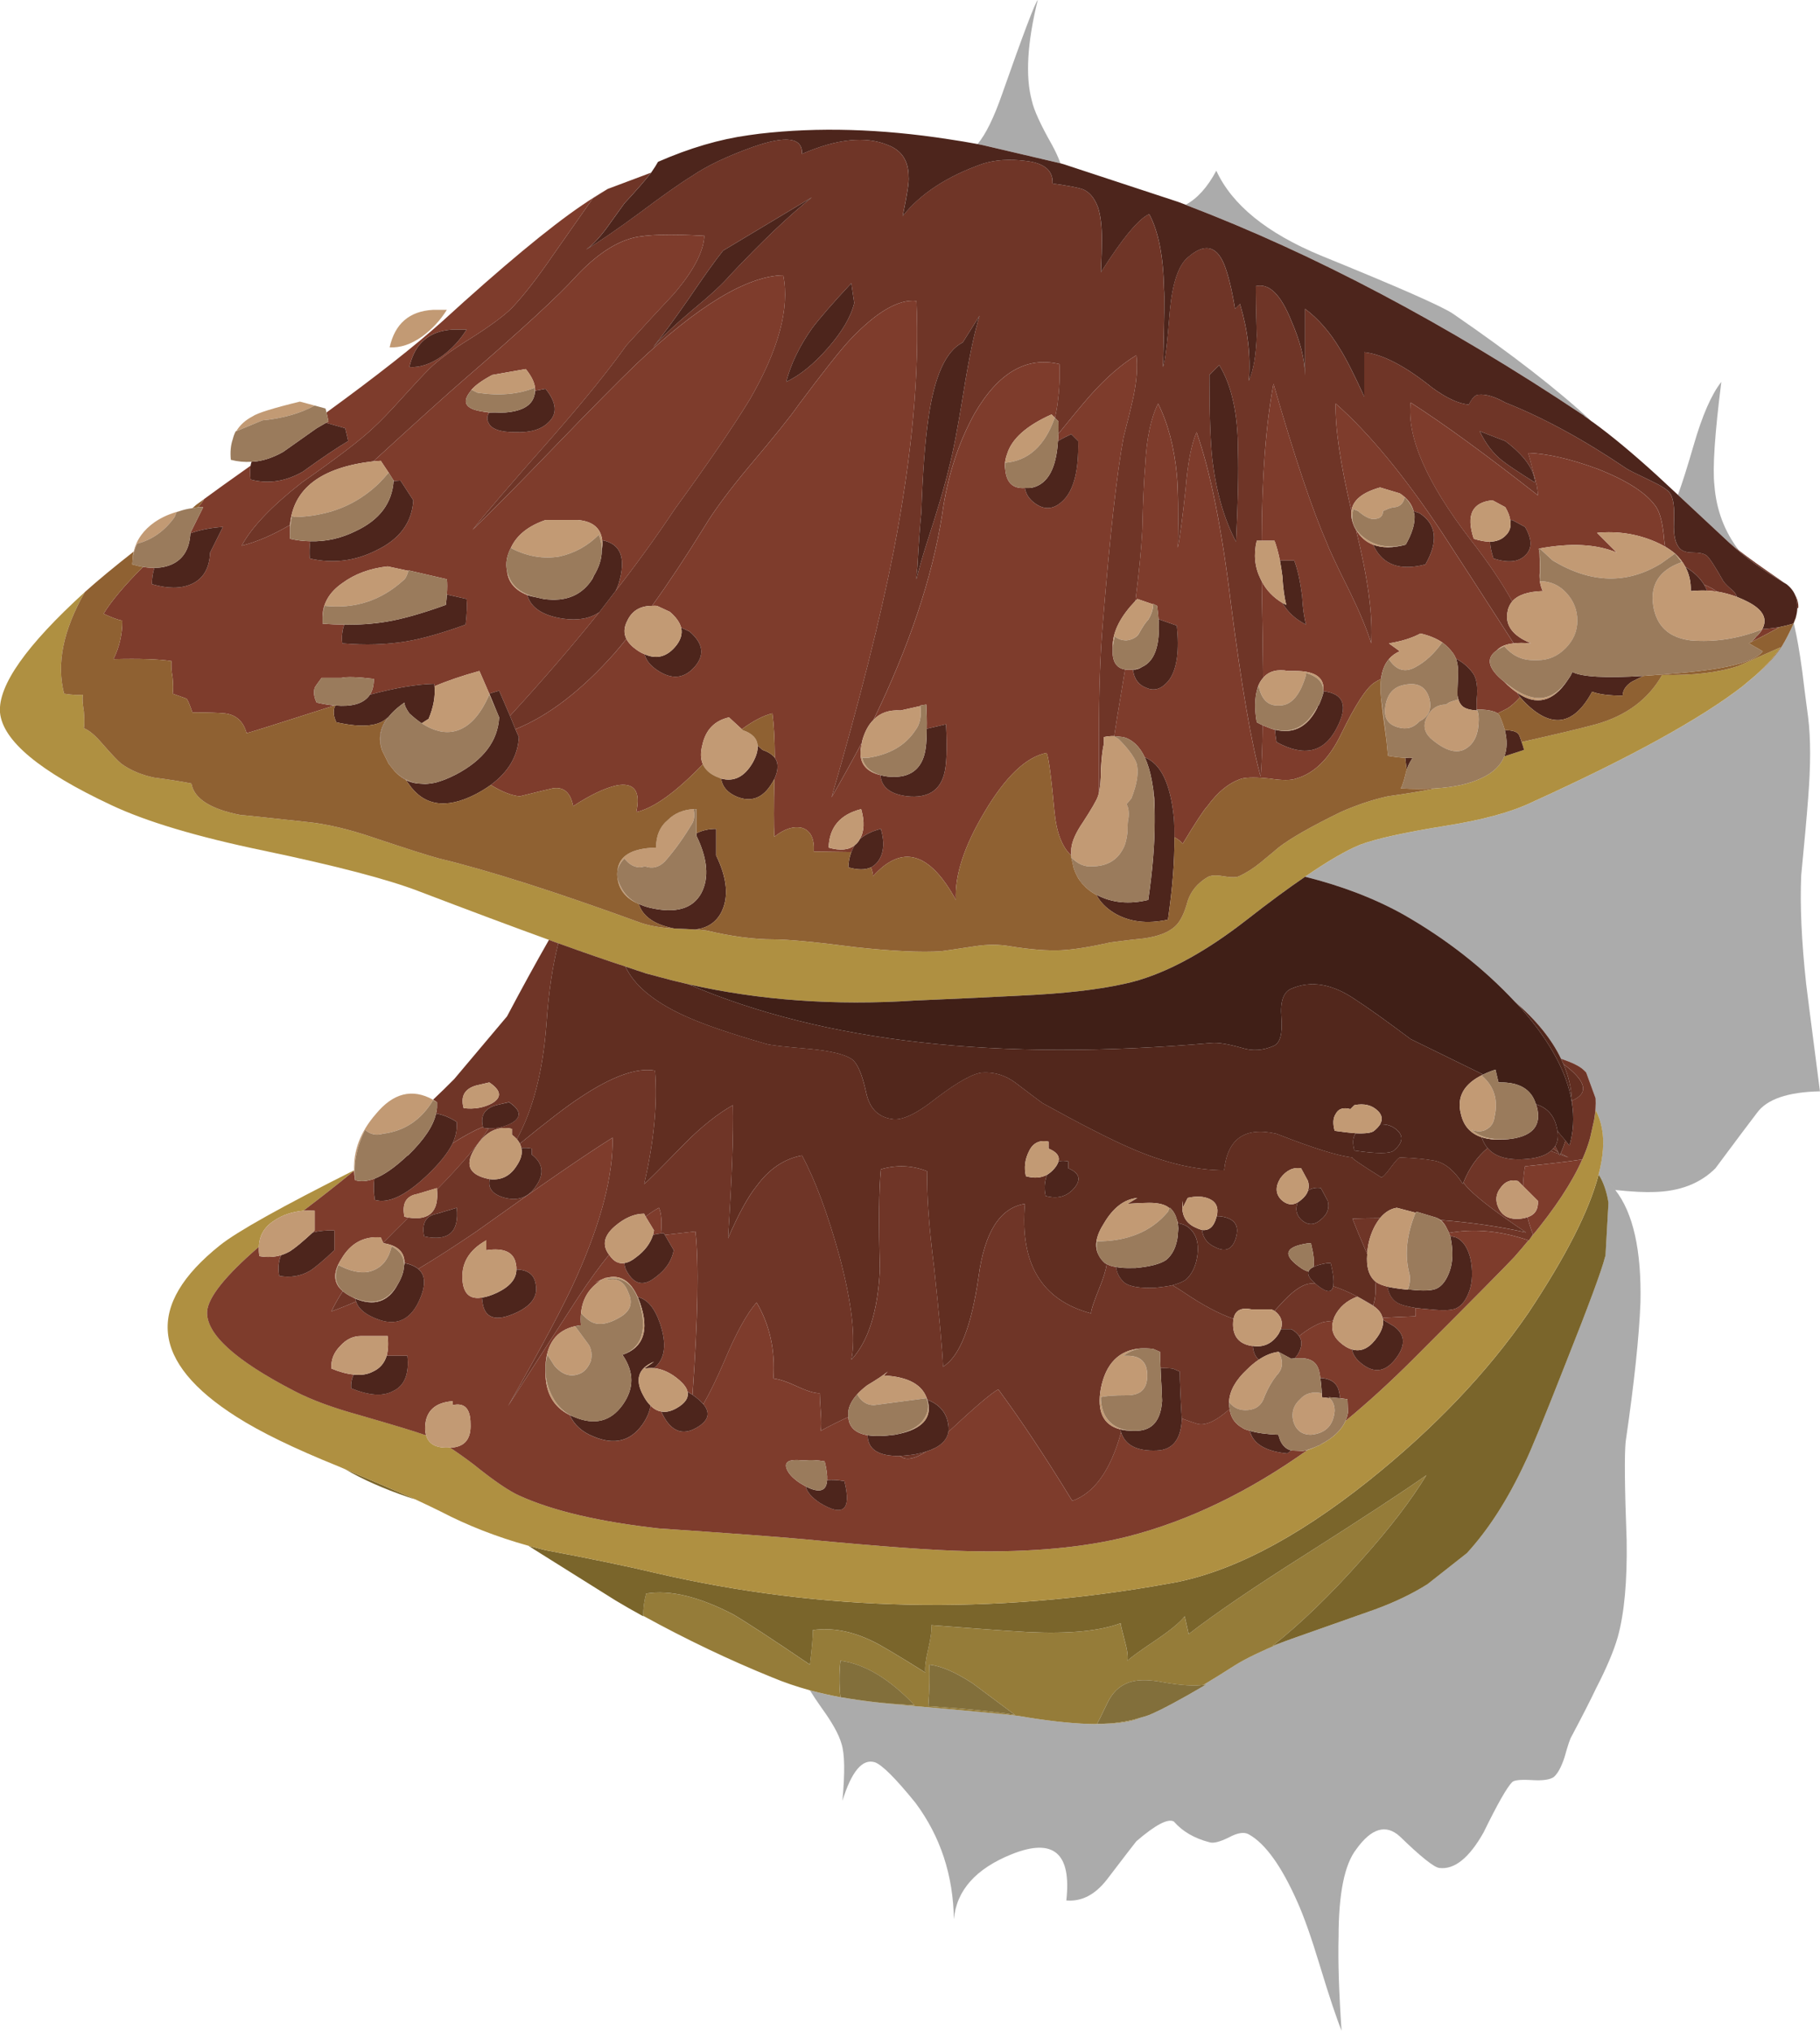 <?xml version="1.0" encoding="UTF-8" standalone="no"?>
<!DOCTYPE svg  PUBLIC '-//W3C//DTD SVG 1.1//EN'  'http://www.w3.org/Graphics/SVG/1.1/DTD/svg11.dtd'>
<svg id="FlashAICB" style="enable-background:new 0 0 92.25 102.9" xmlns="http://www.w3.org/2000/svg" xml:space="preserve" height="102.9px" viewBox="0 0 92.25 102.9" width="92.25px" version="1.1" y="0px" x="0px" xmlns:xlink="http://www.w3.org/1999/xlink">
<linearGradient id="SVGID_1_" y2="30.203" gradientUnits="userSpaceOnUse" x2="92.263" y1="30.203" x1="44.638">
	<stop stop-opacity=".329" offset="0"/>
	<stop stop-opacity=".329" offset="1"/>
</linearGradient>
<path fill-rule="evenodd" clip-rule="evenodd" d="m87.65 27.5c-1.015-0.95-1.882-1.758-2.601-2.425 0.229-0.626 0.495-1.468 0.8-2.525 0.434-1.5 0.9-2.566 1.4-3.2-0.333 2.633-0.45 4.383-0.35 5.25 0.098 1.248 0.514 2.348 1.25 3.3-0.164-0.121-0.297-0.229-0.4-0.325l-0.099-0.075zm-8.525 26.15c-0.474-0.994-1.257-1.96-2.35-2.9-1.589-1.698-3.464-3.165-5.625-4.4-1.46-0.817-3.127-1.458-5-1.925 1.156-0.795 2.09-1.337 2.8-1.625 0.8-0.3 2.233-0.617 4.3-0.95 1.9-0.3 3.366-0.7 4.4-1.2 4.979-2.261 8.538-4.22 10.675-5.875l0.625-0.525c0.643-0.548 1.109-1.065 1.399-1.55 0.166-0.275 0.357-0.65 0.575-1.125 0.006 0.036 0.015 0.078 0.025 0.125 0.133 0.566 0.267 1.333 0.399 2.3 0.067 0.567 0.167 1.35 0.301 2.35 0.133 1.066 0.133 2.433 0 4.1-0.067 0.9-0.184 2.2-0.351 3.9-0.066 1.533 0.017 3.367 0.25 5.5 0 0.033 0.233 1.85 0.7 5.45-1.634 0.033-2.7 0.4-3.2 1.101-0.333 0.433-1.033 1.366-2.1 2.8-0.767 0.767-1.8 1.166-3.101 1.2-0.452 0.021-1.11-0.013-1.975-0.101-0.169-0.229-0.361-0.43-0.575-0.6l-0.149 0.024c-0.038-0.072-0.08-0.139-0.125-0.199 0.238-0.909 0.296-1.685 0.175-2.325-0.06-0.34-0.168-0.656-0.325-0.95 0.016-0.21 0.016-0.41 0-0.6l-0.473-1.3c-0.045-0.052-0.095-0.102-0.15-0.149-0.199-0.183-0.574-0.367-1.125-0.551zm-19.025-43.275c0.591-0.318 1.107-0.893 1.551-1.725 0.8 1.733 2.566 3.167 5.3 4.3 3.934 1.6 6.166 2.583 6.7 2.95 2.989 2.053 5.33 3.87 7.024 5.45-0.113-0.091-0.229-0.174-0.35-0.25-0.013-0.019-0.029-0.036-0.05-0.05-0.024-0.016-0.05-0.032-0.075-0.05-6.9-4.6-13.584-8.133-20.05-10.6l-0.05-0.025zm-6.35-2.1l-3.95-0.925c-0.081-0.017-0.164-0.034-0.25-0.05 0.416-0.496 0.832-1.346 1.25-2.55 1.066-3.033 1.667-4.617 1.8-4.75-0.533 2.167-0.633 3.867-0.3 5.1 0.101 0.467 0.434 1.2 1 2.2 0.185 0.332 0.336 0.657 0.45 0.975z" fill="url(#SVGID_1_)"/>
<linearGradient id="SVGID_2_" y2="81.301" gradientUnits="userSpaceOnUse" x2="83.138" y1="81.301" x1="39.062">
	<stop stop-opacity=".329" offset="0"/>
	<stop stop-opacity=".329" offset="1"/>
</linearGradient>
<path fill-rule="evenodd" clip-rule="evenodd" d="m57.85 87.025c0.136-0.034 0.269-0.076 0.4-0.125 0.634-0.267 1.6-0.784 2.9-1.551-0.049 0.011-0.099 0.02-0.15 0.025 0.503-0.303 1.053-0.645 1.65-1.025 0.495-0.307 1.27-0.682 2.324-1.125l0.476-0.175c1.859-0.656 3.276-1.156 4.25-1.5 1-0.366 1.883-0.791 2.649-1.274l2-1.575c1.101-1.2 2.084-2.733 2.95-4.601 0.267-0.533 0.95-2.199 2.05-5 1.167-2.933 1.834-4.733 2-5.399 0.006-0.026 0.015-0.051 0.025-0.075l0.15-2.675c-0.067-0.451-0.192-0.859-0.375-1.226l0.151-0.024c0.214 0.17 0.406 0.37 0.575 0.6 0.905 1.155 1.331 3.055 1.275 5.7-0.067 1.733-0.317 4.083-0.75 7.05-0.067 0.667-0.051 2.334 0.05 5 0.033 2.066-0.117 3.7-0.45 4.9-0.2 0.7-0.566 1.566-1.1 2.6-0.267 0.566-0.684 1.384-1.25 2.45-0.067 0.1-0.184 0.45-0.351 1.05-0.166 0.5-0.35 0.834-0.55 1-0.2 0.134-0.566 0.184-1.1 0.15-0.567-0.033-0.9 0-1 0.1-0.267 0.267-0.75 1.117-1.45 2.55-0.733 1.301-1.483 1.9-2.25 1.801-0.267-0.034-0.934-0.567-2-1.601-0.7-0.633-1.434-0.416-2.2 0.65-0.6 0.767-0.9 2.25-0.9 4.45-0.033 1.199 0.017 2.783 0.15 4.75-0.267-0.667-0.634-1.767-1.1-3.301-0.434-1.433-0.817-2.517-1.15-3.25-0.8-1.8-1.616-2.933-2.45-3.399-0.233-0.134-0.566-0.084-1 0.149-0.467 0.233-0.8 0.317-1 0.25-0.767-0.199-1.366-0.55-1.8-1.05-0.3-0.166-0.934 0.167-1.9 1-0.033 0.033-0.533 0.684-1.5 1.95-0.6 0.767-1.283 1.116-2.05 1.05 0.267-2.399-0.649-3.184-2.75-2.35-1.833 0.733-2.816 1.833-2.95 3.3-0.033-2.233-0.683-4.2-1.949-5.9-1-1.233-1.684-1.916-2.05-2.05-0.633-0.2-1.184 0.45-1.65 1.95 0.133-1.434 0.117-2.4-0.05-2.9-0.133-0.466-0.467-1.066-1-1.8-0.233-0.329-0.433-0.629-0.6-0.899 0.493 0.133 1.01 0.249 1.55 0.35 0.827 0.155 1.711 0.271 2.65 0.35 3.833 0.334 5.967 0.534 6.4 0.601 2.733 0.467 4.683 0.533 5.85 0.2 0.104-0.029 0.221-0.071 0.35-0.126z" fill="url(#SVGID_2_)"/>
<path fill-rule="evenodd" clip-rule="evenodd" d="m41.05 85.65c-0.678-0.187-1.311-0.403-1.9-0.65-2.183-0.884-4.366-1.926-6.55-3.125 0.002-0.39 0.052-0.765 0.15-1.125 1.2-0.2 2.667 0.15 4.4 1.05 0.633 0.367 1.934 1.217 3.9 2.55 0.1-0.8 0.15-1.383 0.15-1.75 0.966-0.133 1.966 0.051 3 0.551 0.367 0.166 1.267 0.699 2.7 1.6-0.034-0.233 0.017-0.634 0.149-1.2 0.134-0.566 0.184-0.967 0.15-1.2 2.133 0.167 3.767 0.284 4.899 0.351 2.067 0.1 3.634-0.05 4.7-0.45 0 0.066 0.066 0.35 0.2 0.85 0.134 0.467 0.184 0.817 0.15 1.051 0.166-0.167 0.649-0.517 1.449-1.051 0.733-0.5 1.217-0.899 1.45-1.199l0.2 0.899c1.333-1.033 3.316-2.383 5.95-4.05 2.934-1.866 4.967-3.2 6.1-4-0.767 1.267-1.866 2.7-3.3 4.3-1.566 1.767-3.066 3.217-4.5 4.351 0.164-0.06 0.323-0.117 0.475-0.176-1.055 0.443-1.829 0.818-2.324 1.125-0.598 0.381-1.147 0.723-1.65 1.025-0.468 0.065-1.134 0.024-2-0.125-0.833-0.167-1.467-0.15-1.9 0.05-0.399 0.167-0.716 0.483-0.949 0.95-0.334 0.7-0.517 1.066-0.551 1.1 0.808 0 1.558-0.108 2.25-0.324-0.129 0.055-0.246 0.097-0.35 0.125-1.167 0.333-3.116 0.267-5.85-0.2-0.434-0.066-2.567-0.267-6.4-0.601-0.939-0.078-1.823-0.194-2.65-0.35 1.4 0.233 2.65 0.366 3.75 0.4-1.266-1.334-2.516-2.084-3.75-2.25-0.067 0.633-0.067 1.25 0 1.85-0.538-0.103-1.055-0.219-1.548-0.352zm6 0.8c1.934 0.133 3.4 0.283 4.4 0.45-1.3-0.967-2.017-1.5-2.15-1.601-0.866-0.566-1.6-0.883-2.2-0.95 0.034 0.535 0.016 1.234-0.05 2.101z" fill="#957C39"/>
<path fill-rule="evenodd" clip-rule="evenodd" d="m64.975 83.225c-0.151 0.059-0.311 0.116-0.475 0.176 1.434-1.134 2.934-2.584 4.5-4.351 1.434-1.6 2.533-3.033 3.3-4.3-1.133 0.8-3.166 2.134-6.1 4-2.634 1.667-4.617 3.017-5.95 4.05l-0.2-0.899c-0.233 0.3-0.717 0.699-1.45 1.199-0.8 0.534-1.283 0.884-1.449 1.051 0.033-0.233-0.017-0.584-0.15-1.051-0.134-0.5-0.2-0.783-0.2-0.85-1.066 0.4-2.633 0.55-4.7 0.45-1.133-0.066-2.767-0.184-4.899-0.351 0.033 0.233-0.017 0.634-0.15 1.2s-0.184 0.967-0.149 1.2c-1.434-0.9-2.333-1.434-2.7-1.6-1.034-0.5-2.034-0.684-3-0.551 0 0.367-0.05 0.95-0.15 1.75-1.966-1.333-3.267-2.183-3.9-2.55-1.733-0.899-3.2-1.25-4.4-1.05-0.098 0.36-0.148 0.735-0.15 1.125v0.027c-0.47-0.256-0.937-0.522-1.4-0.801l-4.15-2.6c-0.079-0.056-0.17-0.114-0.275-0.175 0.288 0.078 0.579 0.153 0.875 0.225 2.3 0.434 4.15 0.816 5.55 1.15 8.466 1.967 17.133 2.149 26 0.55 3.033-0.5 6.416-2.233 10.149-5.2 3.334-2.666 6.034-5.5 8.101-8.5 1.916-2.874 3.107-5.216 3.575-7.024 0.045 0.061 0.087 0.127 0.125 0.199 0.183 0.366 0.308 0.774 0.375 1.226l-0.15 2.675c-0.011 0.024-0.02 0.049-0.025 0.075-0.166 0.666-0.833 2.467-2 5.399-1.1 2.801-1.783 4.467-2.05 5-0.866 1.867-1.85 3.4-2.95 4.601l-2 1.575c-0.767 0.483-1.649 0.908-2.649 1.274-0.974 0.344-2.391 0.844-4.25 1.5l-0.479 0.176zm-47.475-8.775c1.477 0.625 2.66 1.133 3.55 1.524-0.135-0.037-0.268-0.079-0.4-0.125-1.241-0.427-2.291-0.894-3.15-1.399z" fill="#7A652B"/>
<path fill-rule="evenodd" clip-rule="evenodd" d="m61 85.375c0.052-0.006 0.102-0.015 0.15-0.025-1.301 0.767-2.267 1.284-2.9 1.551-0.132 0.049-0.265 0.091-0.4 0.125-0.692 0.216-1.442 0.324-2.25 0.324 0.034-0.033 0.217-0.399 0.551-1.1 0.233-0.467 0.55-0.783 0.949-0.95 0.434-0.2 1.067-0.217 1.9-0.05 0.866 0.149 1.532 0.19 2 0.125zm-18.4 0.625c-0.067-0.6-0.067-1.217 0-1.85 1.233 0.166 2.483 0.916 3.75 2.25-1.1-0.034-2.35-0.167-3.75-0.4zm4.45 0.45c0.066-0.867 0.084-1.566 0.05-2.101 0.601 0.067 1.334 0.384 2.2 0.95 0.134 0.101 0.851 0.634 2.15 1.601-1-0.167-2.467-0.317-4.4-0.45z" fill="#826F3B"/>
<path fill-rule="evenodd" clip-rule="evenodd" d="m21.05 75.975c-0.89-0.392-2.073-0.899-3.55-1.524-0.116-0.051-0.233-0.101-0.35-0.15-2.233-0.901-3.95-1.735-5.15-2.501-4.367-2.767-4.65-5.666-0.85-8.7 0.871-0.696 3.137-1.963 6.8-3.8v0.025c-0.807 0.66-1.665 1.335-2.575 2.024-0.576 0.054-1.067 0.22-1.475 0.5-0.501 0.317-0.76 0.759-0.775 1.325-1.697 1.465-2.572 2.557-2.625 3.275-0.067 1.133 1.417 2.483 4.45 4.05 0.833 0.434 1.917 0.833 3.25 1.2 1.733 0.5 2.833 0.833 3.3 1 0.031 0.012 0.064 0.02 0.1 0.024 0.123 0.463 0.523 0.671 1.2 0.625 0.373 0.243 0.773 0.526 1.2 0.851 1.033 0.833 1.817 1.366 2.35 1.6 1.7 0.767 4.05 1.316 7.05 1.65 3.467 0.233 5.934 0.416 7.4 0.55 3.833 0.366 6.601 0.566 8.3 0.6 3.167 0.067 5.867-0.183 8.101-0.75 3.063-0.792 6.088-2.25 9.075-4.375 0.159-0.05 0.326-0.117 0.5-0.199 0.028-0.007 0.054-0.016 0.074-0.025 0.042-0.021 0.083-0.046 0.125-0.075 0.61-0.319 1.019-0.711 1.226-1.175 1.135-0.936 2.269-1.969 3.399-3.1 3-3 4.717-4.733 5.15-5.2 0.258-0.29 0.5-0.574 0.725-0.851h0.025l0.1-0.149c1.224-1.477 2.091-2.793 2.601-3.95 0.174-0.384 0.307-0.75 0.399-1.1l0.2-0.9c0.034-0.177 0.06-0.344 0.075-0.5 0.157 0.294 0.266 0.61 0.325 0.95 0.121 0.641 0.063 1.416-0.175 2.325-0.468 1.809-1.659 4.15-3.575 7.024-2.066 3-4.767 5.834-8.101 8.5-3.733 2.967-7.116 4.7-10.149 5.2-8.867 1.6-17.534 1.417-26-0.55-1.4-0.334-3.25-0.717-5.55-1.15-0.296-0.071-0.587-0.146-0.875-0.225-1.595-0.444-3.07-1.02-4.425-1.726-0.319-0.158-0.753-0.367-1.3-0.623zm13.85-26.1c-0.505-0.115-1.005-0.24-1.5-0.375l-0.075-0.025c-0.168-0.041-0.359-0.09-0.575-0.15l-1.05-0.35c-0.901-0.293-2.034-0.685-3.4-1.175-0.159-0.057-0.317-0.116-0.475-0.175-1.833-0.664-4.041-1.489-6.625-2.475-1.567-0.6-4.184-1.283-7.85-2.05-3.367-0.7-5.934-1.467-7.7-2.3-3.633-1.7-5.517-3.267-5.65-4.7-0.1-1.367 1.333-3.4 4.3-6.1-1.1 1.933-1.45 3.65-1.05 5.15 0.433 0.067 0.75 0.083 0.95 0.05-0.034 0.167-0.017 0.45 0.05 0.85 0.033 0.4 0.033 0.684 0 0.85 0.267 0.1 0.583 0.367 0.95 0.8 0.466 0.533 0.783 0.867 0.95 1 0.467 0.333 1.017 0.566 1.65 0.7 0.767 0.1 1.4 0.2 1.9 0.3 0.133 0.767 0.966 1.3 2.5 1.6 0.1 0 1.216 0.117 3.35 0.35 1 0.1 2.133 0.367 3.4 0.8 1.7 0.566 2.8 0.917 3.3 1.05 2.5 0.6 5.9 1.683 10.2 3.25 0.463 0.166 1.039 0.266 1.725 0.3h0.025c0.427 0.017 0.777 0.034 1.05 0.05 0.253 0.017 0.436 0.034 0.55 0.05 1.267 0.3 2.4 0.45 3.4 0.45 0.733 0 2.133 0.133 4.2 0.4 1.867 0.2 3.3 0.267 4.3 0.2 0.033 0 0.6-0.083 1.7-0.25 0.633-0.1 1.233-0.1 1.8 0 1.033 0.167 1.899 0.233 2.6 0.2 0.634-0.033 1.467-0.167 2.5-0.4 0.767-0.1 1.334-0.167 1.7-0.2 0.7-0.1 1.217-0.3 1.55-0.6 0.267-0.233 0.483-0.667 0.65-1.3 0.166-0.5 0.5-0.9 1-1.2 0.166-0.1 0.434-0.117 0.8-0.05 0.4 0.067 0.667 0.067 0.8 0 0.367-0.167 0.733-0.4 1.101-0.7 0.566-0.467 0.866-0.717 0.899-0.75 0.601-0.467 1.65-1.067 3.15-1.8 0.833-0.367 1.633-0.633 2.399-0.8 0.967-0.133 1.767-0.267 2.4-0.4 0.937-0.057 1.704-0.223 2.3-0.5 0.613-0.276 1.013-0.651 1.2-1.125 0.313-0.102 0.646-0.21 1-0.325-0.042-0.153-0.083-0.286-0.125-0.4 1.716-0.385 2.975-0.685 3.775-0.9 1.533-0.434 2.649-1.267 3.35-2.5 1.566 0.033 2.85-0.117 3.85-0.45l2.15-0.95c-0.301 0.462-0.734 0.945-1.3 1.45l-0.625 0.525c-2.137 1.655-5.695 3.614-10.675 5.875-1.034 0.5-2.5 0.9-4.4 1.2-2.066 0.333-3.5 0.65-4.3 0.95-0.71 0.288-1.644 0.83-2.8 1.625-0.863 0.587-1.847 1.313-2.95 2.175-2.267 1.767-4.334 2.85-6.2 3.25-1.333 0.3-3.1 0.5-5.3 0.6-1.233 0.066-3.017 0.15-5.351 0.25-4.034 0.263-7.85-0.012-11.448-0.825z" fill="#AF9041"/>
<path fill-rule="evenodd" clip-rule="evenodd" d="m18.75 35.2c0.133-0.204 0.2-0.47 0.2-0.8-0.833-0.1-1.383-0.117-1.65-0.05h-1c-0.2 0.267-0.316 0.433-0.35 0.5-0.067 0.233-0.034 0.483 0.1 0.75 0.333 0.075 0.633 0.125 0.9 0.15-2.709 0.869-4.192 1.335-4.45 1.4-0.167-0.6-0.533-0.933-1.1-1-0.333-0.033-0.883-0.05-1.65-0.05-0.133-0.4-0.233-0.633-0.3-0.7l-0.7-0.25c0.033-0.167 0.033-0.433 0-0.8-0.067-0.4-0.083-0.684-0.05-0.85-0.633-0.1-1.617-0.133-2.95-0.1 0.3-0.6 0.45-1.25 0.45-1.95-0.2-0.033-0.517-0.15-0.95-0.35 0.395-0.648 1.061-1.439 2-2.375 0.203 0.035 0.395 0.051 0.575 0.05-0.083 0.255-0.125 0.53-0.125 0.825 0.8 0.233 1.466 0.233 2 0 0.6-0.267 0.917-0.8 0.95-1.6l0.65-1.3c-0.621 0.041-1.171 0.149-1.65 0.325v-0.025l0.65-1.3h-0.25c0.116-0.14 0.215-0.273 0.3-0.4-0.132 0.09-0.265 0.182-0.4 0.275 0.853-0.626 1.769-1.284 2.75-1.975-0.025 0.214-0.025 0.447 0 0.7 0.9 0.233 1.783 0.1 2.65-0.4 0.967-0.7 1.733-1.217 2.3-1.55l-0.15-0.65-0.975-0.275c0.03-0.018 0.063-0.035 0.1-0.05l0.025-0.025-0.1-0.45c2.53-1.84 4.479-3.374 5.85-4.6 3.067-2.8 5.434-4.767 7.1-5.9 0.438-0.299 0.872-0.574 1.3-0.825-0.244 0.151-0.494 0.309-0.75 0.475-0.167 0.233-0.833 1.184-2 2.85-0.8 1.167-1.5 2.067-2.1 2.7-0.4 0.4-1.1 0.917-2.1 1.55-0.967 0.6-1.667 1.117-2.1 1.55-0.3 0.3-0.767 0.8-1.4 1.5-0.6 0.667-1.083 1.167-1.45 1.5-0.633 0.6-1.833 1.517-3.6 2.75-1.533 1.2-2.55 2.267-3.05 3.2 0.744-0.182 1.561-0.532 2.45-1.05 0.002 0.052 0.002 0.103 0 0.15v0.075 0.15c-0.008 0.11-0.008 0.219 0 0.325 0.345 0.079 0.687 0.121 1.025 0.125-0.039 0.276-0.047 0.568-0.025 0.875 1.167 0.267 2.283 0.133 3.35-0.4 1.2-0.566 1.833-1.417 1.9-2.55l-0.65-1c-0.12 0.01-0.236 0.018-0.35 0.025v-0.025l-0.25-0.4-0.4-0.6c-0.129 0.011-0.254 0.019-0.375 0.025 2.148-1.968 3.673-3.343 4.575-4.125 2.933-2.533 4.833-4.283 5.7-5.25 1-1.067 1.966-1.717 2.9-1.95 0.667-0.167 1.867-0.2 3.6-0.1-0.034 0.8-0.55 1.783-1.55 2.95-0.566 0.6-1.367 1.467-2.4 2.6-0.9 1.267-2.183 2.85-3.85 4.75-2.033 2.3-3.35 3.833-3.95 4.6 0.933-0.9 2.316-2.3 4.15-4.2 1.833-1.9 3.217-3.3 4.15-4.2 3.133-2.967 5.617-4.467 7.45-4.5 0.333 1.667-0.233 3.767-1.7 6.3-0.833 1.367-2.1 3.217-3.8 5.55-0.903 1.361-1.903 2.744-3 4.15 0.057-0.108 0.107-0.225 0.15-0.35 0.404-1.306 0.129-2.047-0.825-2.225-0.076-0.618-0.484-0.959-1.225-1.025h-1.65c-0.872 0.299-1.456 0.766-1.75 1.4-0.216 0.408-0.282 0.799-0.2 1.175 0.057 0.571 0.398 0.979 1.025 1.225 0.18 0.648 0.788 1.048 1.825 1.2 0.737 0.105 1.345-0.003 1.825-0.325-1.372 1.711-2.88 3.461-4.525 5.25l-0.55-1.275c-0.175 0.048-0.342 0.098-0.5 0.15l-0.5-1.15c-0.876 0.241-1.634 0.499-2.275 0.775-0.011-0.044-0.019-0.086-0.025-0.125-0.9 0.024-1.983 0.208-3.25 0.55zm13.925-2.05c0.063 0.292 0.271 0.558 0.625 0.8 0.733 0.5 1.367 0.45 1.9-0.15s0.45-1.2-0.25-1.8l-0.425-0.2c-0.072-0.266-0.264-0.533-0.575-0.8l-0.65-0.3c-0.086-0.008-0.169-0.008-0.25 0 0.837-1.161 1.72-2.494 2.65-4 0.5-0.833 1.267-1.867 2.3-3.1 1.267-1.5 2.083-2.517 2.45-3.05 1.267-1.7 2.15-2.816 2.65-3.35 1.333-1.4 2.45-2.05 3.35-1.95 0.166 3.6-0.217 7.817-1.15 12.65-0.667 3.4-1.716 7.567-3.15 12.5 0.552-0.954 1.068-1.887 1.55-2.8-0.251 0.909 0.057 1.468 0.925 1.675 0.051 0.618 0.509 0.976 1.375 1.075 1 0.1 1.616-0.267 1.85-1.1 0.134-0.467 0.167-1.317 0.101-2.55l-0.976 0.225c0.009-0.355 0-0.764-0.024-1.225l-0.3 0.05v0.025l-1 0.225c-0.58-0.039-1.039 0.12-1.375 0.475 1.82-3.758 2.978-7.217 3.475-10.375 0.267-1.934 0.816-3.65 1.65-5.15 1.199-2.067 2.633-2.9 4.3-2.5 0.033 0.6 0 1.283-0.101 2.05-0.028 0.188-0.07 0.413-0.125 0.675l-0.025-0.025-0.15-0.15c-1.267 0.567-2.017 1.233-2.25 2-0.104 0.281-0.137 0.54-0.1 0.775 0.059 0.681 0.392 0.998 1 0.95 0.044 0.304 0.21 0.563 0.5 0.775 0.5 0.367 0.983 0.317 1.45-0.15 0.533-0.533 0.783-1.533 0.75-3l-0.35-0.35c-0.244 0.109-0.47 0.226-0.675 0.35 0.01-0.125 0.019-0.25 0.025-0.375 0.674-0.834 1.207-1.476 1.6-1.925 0.8-0.9 1.583-1.583 2.35-2.05 0.067 0.6 0.017 1.3-0.149 2.1-0.101 0.467-0.267 1.15-0.5 2.05-0.334 1.767-0.684 4.9-1.05 9.4-0.134 1.567-0.2 3.5-0.2 5.8v2.825c-0.016 0.068-0.032 0.126-0.05 0.175-0.067 0.2-0.317 0.633-0.75 1.3-0.367 0.533-0.567 0.983-0.601 1.35-0.004 0.118-0.004 0.235 0 0.35-0.465-0.426-0.748-1.159-0.85-2.2-0.167-1.8-0.3-2.8-0.4-3-1.033 0.2-2.083 1.2-3.149 3-1.034 1.733-1.517 3.217-1.45 4.45-1.334-2.434-2.733-2.833-4.2-1.2 0-0.108-0.033-0.258-0.1-0.45 0.138-0.072 0.254-0.172 0.35-0.3 0.3-0.4 0.35-0.95 0.15-1.65-0.449 0.112-0.808 0.288-1.075 0.525 0.231-0.381 0.256-0.889 0.075-1.525-1.066 0.267-1.617 0.917-1.65 1.95 0.582 0.166 1.023 0.125 1.325-0.125-0.069 0.108-0.127 0.225-0.175 0.35l-1.9-0.025c0.033-0.667-0.167-1.066-0.6-1.2-0.433-0.1-0.9 0.05-1.4 0.45-0.032-0.578-0.032-1.553 0-2.925 0.208-0.454 0.217-0.813 0.025-1.075-0.007-0.938-0.048-1.688-0.125-2.25-0.443 0.103-0.959 0.369-1.55 0.8l-0.65-0.6c-0.733 0.167-1.184 0.633-1.35 1.4-0.101 0.384-0.092 0.709 0.025 0.975-1.366 1.42-2.491 2.229-3.375 2.425 0.233-1.066-0.1-1.517-1-1.35-0.6 0.133-1.333 0.483-2.2 1.05-0.133-0.7-0.483-1-1.05-0.9-0.3 0.066-0.85 0.2-1.65 0.4-0.406-0.031-0.897-0.223-1.475-0.575 0.897-0.66 1.372-1.469 1.425-2.425l-0.175-0.4c1.657-0.663 3.333-1.946 5.025-3.85 0.199-0.228 0.399-0.47 0.6-0.725 0.106 0.205 0.29 0.397 0.55 0.575 0.127 0.088 0.252 0.154 0.374 0.2zm57.525-1.375c-0.569 0.318-1.062 0.577-1.476 0.775 0.079-0.07 0.153-0.137 0.226-0.2l0.05-0.075c0.146-0.133 0.254-0.267 0.325-0.4 0.294-0.017 0.586-0.05 0.875-0.1zm-3.825-2.15c0.271 0.114 0.487 0.23 0.65 0.35-0.165-0.023-0.331-0.04-0.5-0.05-0.042-0.103-0.091-0.203-0.15-0.3zm-9.725 0.85c-0.531-0.962-1.248-2.021-2.15-3.175-2.2-2.867-3.2-5.167-3-6.9 1.667 1.067 3.816 2.633 6.45 4.7 0-0.267-0.066-0.617-0.2-1.05-0.167-0.667-0.267-1.033-0.3-1.1 0.967 0.033 2.133 0.3 3.5 0.8 1.533 0.6 2.533 1.25 3 1.95 0.2 0.3 0.333 0.85 0.399 1.65 0.012 0.123 0.028 0.239 0.051 0.35-0.154-0.089-0.321-0.173-0.5-0.25-0.934-0.4-1.917-0.55-2.95-0.45l1 1c-1.033-0.433-2.351-0.5-3.95-0.2v0.05l0.025 0.075c0.017 0.203 0.024 0.527 0.024 0.975-0.014 0.182-0.014 0.349 0 0.5v0.05c0.029 0.19 0.079 0.357 0.15 0.5-0.749 0.023-1.265 0.197-1.549 0.525zm0.25 4.625c0.042 0.076 0.092 0.151 0.149 0.225-0.254 0.281-0.471 0.472-0.649 0.575-0.183 0.097-0.35 0.181-0.5 0.25-0.054-0.045-0.12-0.079-0.2-0.1-0.2-0.066-0.484-0.1-0.851-0.1 0.011 0.015 0.019 0.032 0.025 0.05h-0.024v-0.05c-0.009-0.149-0.009-0.316 0-0.5 0.067-0.633 0-1.083-0.199-1.35-0.221-0.3-0.504-0.542-0.851-0.725-0.042-0.106-0.092-0.197-0.149-0.275-0.154-0.209-0.337-0.393-0.551-0.55-0.307-0.203-0.673-0.353-1.1-0.45-0.434 0.233-0.967 0.4-1.6 0.5l0.55 0.4c-0.221 0.096-0.404 0.229-0.55 0.4-0.216 0.252-0.35 0.585-0.4 1-0.118 0.056-0.234 0.123-0.35 0.2-0.4 0.267-0.95 1.117-1.65 2.55-0.6 1.267-1.366 2.033-2.3 2.3-0.267 0.1-0.717 0.1-1.351 0-0.633-0.067-1.1-0.067-1.399 0-0.634 0.2-1.217 0.667-1.75 1.4-0.167 0.167-0.584 0.8-1.25 1.9-0.127-0.141-0.269-0.25-0.425-0.325 0.005-0.344-0.003-0.669-0.025-0.975-0.168-1.73-0.66-2.755-1.475-3.075-0.258-0.55-0.616-0.892-1.075-1.025l-0.476-0.05c0.111-0.722 0.236-1.489 0.375-2.3 0.063-0.366 0.121-0.725 0.176-1.075 0.12 0.018 0.253 0.018 0.399 0 0.058 0.477 0.283 0.785 0.675 0.925 0.434 0.2 0.834 0.05 1.2-0.45 0.367-0.566 0.483-1.467 0.351-2.7l-0.926-0.325c-0.017-0.209-0.041-0.434-0.074-0.675l-0.2-0.1v0.025l-0.8-0.275c-0.037 0.036-0.07 0.069-0.101 0.1 0.182-1.416 0.299-2.616 0.351-3.6 0.033-1.434 0.083-2.533 0.149-3.3 0.066-1.333 0.283-2.367 0.65-3.1 0.5 1 0.816 2.2 0.95 3.6 0.066 0.733 0.083 1.967 0.05 3.7 0.1-0.467 0.233-1.467 0.399-3 0.101-1.267 0.284-2.217 0.551-2.85 0.699 1.967 1.283 4.883 1.75 8.75 0.533 4.133 1.033 7.033 1.5 8.7 0.052-0.594 0.085-1.461 0.1-2.6 0.042 0.02 0.084 0.036 0.125 0.05l0.25 0.1c0.087 0.03 0.17 0.055 0.25 0.075 0.012 0.196 0.037 0.405 0.075 0.625 1.399 0.767 2.416 0.533 3.05-0.7 0.596-1.131 0.37-1.756-0.675-1.875 0.077-0.683-0.397-1.025-1.424-1.025h-0.35c-0.57-0.104-0.995 0.013-1.274 0.35-0.014-1.389-0.039-3.022-0.075-4.9 0.237 0.456 0.588 0.822 1.05 1.1 0.27 0.468 0.669 0.835 1.2 1.1-0.101-0.367-0.168-0.85-0.201-1.45-0.1-0.767-0.233-1.367-0.4-1.8h-0.725c-0.08-0.397-0.172-0.731-0.275-1h-0.65c0.01-3.209 0.21-5.859 0.6-7.95 1.066 3.7 1.967 6.383 2.7 8.05 0.134 0.367 0.533 1.217 1.2 2.55 0.5 1.034 0.85 1.883 1.05 2.55 0.097-1.381-0.162-3.306-0.775-5.775 0.22 0.382 0.512 0.64 0.875 0.775 0.02 0.036 0.036 0.069 0.051 0.1 0.466 0.933 1.333 1.233 2.6 0.9 0.667-1.167 0.566-2.033-0.3-2.6l-0.3-0.1c-0.091-0.354-0.324-0.654-0.7-0.9l-1-0.3c-0.905 0.255-1.389 0.655-1.45 1.2-0.563-2.408-0.831-4.224-0.8-5.45 1.7 1.5 3.5 3.683 5.399 6.55 0.88 1.346 2.088 3.213 3.625 5.6-0.391 0.04-0.674 0.156-0.85 0.35-0.585 0.398-0.46 0.931 0.375 1.6 0.222 0.227 0.438 0.41 0.65 0.55zm3.9 21.65c0.068-0.408 0.093-0.775 0.075-1.1 0.016 0.189 0.016 0.39 0 0.6-0.016 0.156-0.041 0.323-0.075 0.5zm-3.2 5.95l0.101-0.15c-0.113-0.291-0.205-0.583-0.275-0.875 0.377-0.121 0.552-0.396 0.525-0.825l-0.751-0.75c0.006-0.334 0.039-0.667 0.1-1 1.3-0.133 2.267-0.25 2.9-0.35-0.51 1.157-1.377 2.474-2.6 3.95zm-7.525 4.075c0.508-0.028 1.065-0.053 1.675-0.075-0.01-0.122-0.01-0.264 0-0.425 0.215 0.027 0.465 0.053 0.75 0.074 0.634 0.067 1.066 0.051 1.3-0.05 0.3-0.133 0.533-0.45 0.7-0.95 0.134-0.433 0.15-0.933 0.05-1.5-0.133-0.6-0.383-0.983-0.75-1.149l-0.3-0.075c-0.015-0.048-0.032-0.099-0.05-0.15 1.269-0.231 2.61-0.106 4.024 0.375-0.225 0.276-0.467 0.561-0.725 0.851-0.434 0.467-2.15 2.2-5.15 5.2-1.131 1.131-2.265 2.164-3.399 3.1 0.056-0.14 0.098-0.281 0.125-0.425l-0.025-0.676-0.375-0.051c-0.03-0.261-0.072-0.444-0.125-0.55-0.15-0.301-0.441-0.459-0.875-0.475-0.033-0.251-0.075-0.426-0.125-0.525-0.016-0.037-0.033-0.07-0.05-0.1-0.137-0.228-0.378-0.353-0.725-0.375h-0.4c0.06-0.064 0.118-0.14 0.175-0.226 0.198-0.352 0.215-0.651 0.05-0.899 0.438-0.346 0.837-0.579 1.2-0.7 0.1-0.024 0.274-0.05 0.525-0.075-0.122 0.407-0.013 0.765 0.325 1.076 0.219 0.197 0.427 0.322 0.625 0.375 0.045 0.229 0.17 0.438 0.375 0.625 0.666 0.6 1.267 0.566 1.8-0.1 0.566-0.7 0.55-1.267-0.05-1.7l-0.55-0.325c-0.003-0.036-0.012-0.069-0.025-0.1zm-22 5.775c1.329-1.242 2.17-1.959 2.524-2.149 1.134 1.533 2.384 3.416 3.75 5.649 1.118-0.39 1.943-1.548 2.476-3.475 0.206 0.661 0.814 0.97 1.825 0.925 0.767-0.033 1.183-0.533 1.25-1.5-0.003-0.046-0.003-0.088 0-0.125 0.36 0.134 0.627 0.226 0.8 0.275 0.399 0.104 0.941-0.146 1.625-0.75 0.051 0.38 0.226 0.672 0.524 0.875 0.042 0.027 0.084 0.052 0.125 0.074 0.024 0.021 0.049 0.037 0.075 0.051 0.085 0.038 0.186 0.071 0.3 0.1 0.159 0.658 0.793 1.042 1.9 1.15l0.2-0.15 0.6 0.025c0.068-0.013 0.144-0.029 0.226-0.051-2.987 2.125-6.012 3.583-9.075 4.375-2.233 0.567-4.934 0.817-8.101 0.75-1.699-0.033-4.466-0.233-8.3-0.6-1.466-0.134-3.933-0.316-7.4-0.55-3-0.334-5.35-0.884-7.05-1.65-0.533-0.233-1.317-0.767-2.35-1.6-0.427-0.324-0.827-0.607-1.2-0.851 0.048 0.006 0.098 0.006 0.15 0 0.633-0.066 0.933-0.466 0.9-1.199 0-0.767-0.3-1.084-0.9-0.95v-0.199c-0.9 0.066-1.367 0.5-1.4 1.3-0.007 0.165 0.01 0.307 0.05 0.425-0.036-0.005-0.069-0.013-0.1-0.024-0.467-0.167-1.567-0.5-3.3-1-1.333-0.367-2.417-0.767-3.25-1.2-3.034-1.566-4.517-2.917-4.45-4.05 0.053-0.719 0.928-1.811 2.625-3.275-0.011 0.15-0.003 0.309 0.025 0.476 0.386 0.067 0.752 0.051 1.1-0.051-0.133 0.3-0.167 0.65-0.1 1.051 0.567 0.1 1.083 0.017 1.55-0.25 0.267-0.167 0.683-0.517 1.25-1.051v-1c-0.4-0.016-0.767 0.018-1.1 0.101 0.034-0.036 0.067-0.069 0.1-0.101v-1c-0.197-0.008-0.388-0.008-0.575 0 0.91-0.689 1.769-1.364 2.575-2.024 0.006 0.153 0.023 0.312 0.05 0.475 0.286 0.086 0.611 0.062 0.975-0.075-0.044 0.352-0.036 0.71 0.025 1.075 0.667 0.2 1.533-0.2 2.6-1.2 0.653-0.611 1.103-1.17 1.35-1.675 0.561-0.358 1.069-0.634 1.525-0.825 0.012 0.018 0.021 0.034 0.025 0.051 0.09 0.011 0.182 0.02 0.275 0.024-0.508 0.797-1.383 1.83-2.625 3.101 0.003-0.024 0.003-0.05 0-0.075l-1 0.3c-0.566 0.1-0.783 0.483-0.65 1.15 0.073 0.016 0.148 0.032 0.225 0.05-0.029 0.013-0.054 0.029-0.075 0.05-0.44 0.426-0.848 0.834-1.225 1.225l-0.124-0.278c-0.867-0.066-1.533 0.3-2 1.1-0.433 0.677-0.408 1.218 0.075 1.625-0.241 0.373-0.433 0.715-0.575 1.025 0.394-0.141 0.811-0.307 1.25-0.5 0.091 0.295 0.341 0.545 0.75 0.75 1.133 0.566 1.95 0.3 2.45-0.8 0.344-0.757 0.327-1.29-0.05-1.601 0.919-0.553 1.903-1.186 2.95-1.899 3.167-2.267 5.467-3.851 6.9-4.75 0.034 1.899-0.566 4.233-1.8 7-0.6 1.366-1.767 3.566-3.5 6.6 1.5-2.333 2.683-4.167 3.55-5.5 0.549-0.834 1.074-1.56 1.575-2.175 0.219 0.338 0.478 0.479 0.775 0.425 0.004 0.186 0.071 0.369 0.2 0.55 0.367 0.566 0.833 0.617 1.4 0.15 0.5-0.367 0.8-0.816 0.9-1.351l-0.45-0.774 1.55-0.175c0.179 1.611 0.129 4.37-0.15 8.274-0.082-0.053-0.165-0.103-0.25-0.149-0.036-0.179-0.169-0.37-0.4-0.575-0.417-0.368-0.851-0.576-1.3-0.625 0.563-0.452 0.664-1.211 0.3-2.275-0.269-0.78-0.644-1.222-1.125-1.325-0.367-0.828-0.892-1.153-1.575-0.975h-0.05c-0.167 0.066-0.35 0.15-0.55 0.25l0.35-0.15c-0.636 0.398-0.986 0.965-1.05 1.7-0.021 0.188-0.021 0.389 0 0.601-0.105 0.012-0.205 0.028-0.3 0.05-0.947 0.211-1.447 0.887-1.5 2.024v0.226c-0.025 1.087 0.383 1.837 1.225 2.25 0.23 0.506 0.639 0.873 1.225 1.1 1.033 0.434 1.85 0.233 2.45-0.6 0.23-0.32 0.373-0.646 0.425-0.976 0.168 0.171 0.352 0.271 0.55 0.301 0.019 0.06 0.044 0.118 0.075 0.175 0.433 0.833 1 1.05 1.7 0.649 0.612-0.35 0.729-0.749 0.35-1.199 0.325-0.565 0.675-1.282 1.05-2.15 0.6-1.434 1.15-2.434 1.65-3 0.667 1.134 0.95 2.417 0.85 3.85 0.3 0.034 0.7 0.167 1.2 0.4s0.883 0.35 1.15 0.35c0 0.167 0.017 0.483 0.05 0.95 0.033 0.434 0.033 0.75 0 0.95 0.446-0.242 0.913-0.476 1.4-0.7 0.031 0.515 0.356 0.823 0.975 0.925 0.012 0.722 0.562 1.071 1.65 1.051 0.273 0.244 0.715 0.169 1.325-0.226 0.672-0.211 1.047-0.544 1.125-1.001zm27.45-45.1c0.008 0.241 0.066 0.524 0.175 0.85 0.733 0.233 1.267 0.184 1.6-0.15 0.367-0.333 0.367-0.816 0-1.45l-0.649-0.35c-0.031 0.003-0.064 0.003-0.101 0-0.026-0.191-0.109-0.408-0.25-0.65l-0.649-0.35c-1.034 0.1-1.351 0.75-0.95 1.95 0.313 0.1 0.588 0.15 0.824 0.15zm-52.575-10.75c-1.2 0.066-1.934 0.7-2.2 1.9 0.533 0.033 1.083-0.15 1.65-0.55 0.5-0.367 0.917-0.816 1.25-1.35h-0.7zm4.175 3.1c0.016-0.322-0.143-0.689-0.475-1.1l-1.7 0.3c-0.5 0.267-0.85 0.517-1.05 0.75l-0.05 0.075c-0.457 0.559-0.256 0.9 0.6 1.025 0.1 0.022 0.217 0.04 0.35 0.05-0.113 0.174-0.129 0.341-0.05 0.5 0.133 0.333 0.583 0.5 1.35 0.5 0.767 0.033 1.333-0.133 1.7-0.5 0.467-0.433 0.417-1-0.15-1.7l-0.525 0.1zm-4.475 10.325c0.022-0.315 0.022-0.574 0-0.775l-1.95-0.45v0.025l-1.05-0.225c-0.9 0.1-1.667 0.383-2.3 0.85-0.661 0.46-0.994 1.035-1 1.725v0.325c0.373 0.032 0.74 0.049 1.1 0.05-0.107 0.293-0.141 0.61-0.1 0.95 1.167 0.1 2.25 0.066 3.25-0.1 0.8-0.133 1.8-0.417 3-0.85 0.066-0.566 0.083-1 0.05-1.3l-1-0.225zm10.85 32.375c-0.136 0.013-0.269 0.037-0.4 0.075 0.018-0.069 0.035-0.145 0.05-0.226l-0.425-0.699c0.235-0.187 0.46-0.337 0.675-0.45 0.126 0.285 0.16 0.718 0.1 1.3zm-7.325 1.825c0.004-0.093-0.004-0.185-0.025-0.275-0.1-0.6-0.6-0.833-1.5-0.7v-0.5c-0.9 0.5-1.3 1.2-1.2 2.101 0.073 0.631 0.397 0.897 0.975 0.8 0.01 0.067 0.018 0.135 0.025 0.2 0.1 0.866 0.683 1.05 1.75 0.55 0.767-0.366 1.083-0.85 0.95-1.45-0.078-0.471-0.403-0.712-0.975-0.726zm-8.25 5.325c-0.102 0.219-0.144 0.452-0.125 0.699 0.9 0.367 1.6 0.417 2.1 0.15 0.6-0.267 0.85-0.866 0.75-1.8h-1.05c0.075-0.274 0.092-0.607 0.05-1h-1.35c-0.4 0-0.75 0.166-1.05 0.5-0.333 0.333-0.483 0.717-0.45 1.149 0.417 0.173 0.792 0.272 1.125 0.302zm22.925 5.675v0.024c0.066 0.267 0.3 0.534 0.7 0.801 1.2 0.733 1.617 0.366 1.25-1.101-0.339-0.057-0.631-0.073-0.875-0.05 0.015-0.242-0.027-0.56-0.125-0.95-0.4-0.066-0.733-0.083-1-0.05h-0.15c-0.6-0.066-0.867 0.05-0.8 0.35 0.066 0.267 0.3 0.534 0.7 0.801 0.104 0.064 0.204 0.121 0.3 0.175z" fill="#7E3C2C"/>
<path fill-rule="evenodd" clip-rule="evenodd" d="m91 30.175c0.114 0.2 0.164 0.408 0.15 0.625l-0.05 0.025c0.019-0.242-0.014-0.459-0.1-0.65zm-0.575-0.65c-1.048-0.612-1.973-1.287-2.774-2.025l0.1 0.075c0.104 0.095 0.236 0.204 0.4 0.325 0.464 0.361 1.163 0.861 2.1 1.5 0.061 0.042 0.119 0.084 0.174 0.125zm-68.325 26.9c0.027-0.1 0.044-0.2 0.05-0.3v-0.275c-0.066-0.042-0.133-0.084-0.2-0.125 0.377-0.355 0.736-0.706 1.075-1.05l2.675-3.175c0.751-1.42 1.46-2.711 2.125-3.875 0.157 0.059 0.315 0.118 0.475 0.175-0.29 1.12-0.49 2.47-0.6 4.05-0.174 2.401-0.674 4.359-1.5 5.875-0.072-0.077-0.155-0.152-0.25-0.225v-0.3c-0.733-0.167-1.35 0.149-1.85 0.95-0.533 0.8-0.367 1.316 0.5 1.55 0.075 0.018 0.15 0.034 0.225 0.05-0.114 0.464 0.144 0.78 0.775 0.95 0.7 0.166 1.233-0.05 1.6-0.65 0.4-0.6 0.316-1.116-0.25-1.55v-0.3c-0.181-0.041-0.356-0.05-0.525-0.025-0.015-0.074-0.041-0.149-0.075-0.225 1.407-1.148 2.407-1.915 3-2.3 1.633-1.101 2.917-1.567 3.85-1.4 0.133 1.667-0.05 3.583-0.55 5.75 0.133-0.1 0.833-0.8 2.1-2.1 0.833-0.834 1.633-1.467 2.4-1.9 0.033 1.5-0.05 3.75-0.25 6.75 0.533-1.233 1.017-2.116 1.45-2.65 0.633-0.866 1.4-1.383 2.3-1.55 0.667 1.233 1.3 2.934 1.9 5.101 0.633 2.399 0.833 4.149 0.6 5.25 0.867-0.934 1.35-2.467 1.45-4.601-0.067-2.366-0.05-4.05 0.05-5.05 0.8-0.233 1.583-0.2 2.35 0.1-0.033 1.167 0.083 2.801 0.35 4.9 0.267 2.5 0.417 4.167 0.45 5 0.834-0.5 1.434-2.017 1.8-4.55 0.301-2.267 1.084-3.5 2.351-3.7-0.267 3.033 0.85 4.884 3.35 5.55 0-0.166 0.15-0.616 0.45-1.35 0.185-0.461 0.301-0.845 0.35-1.15 0.115 0.071 0.274 0.121 0.476 0.15 0.023 0.304 0.165 0.57 0.425 0.8 0.267 0.2 0.783 0.283 1.55 0.25 0.341-0.031 0.633-0.072 0.875-0.125 0.173 0.099 0.348 0.207 0.525 0.325 0.993 0.676 1.852 1.134 2.575 1.375-0.018 0.087-0.027 0.179-0.027 0.275 0 0.634 0.316 1 0.95 1.101h0.05c0.021 0.302 0.121 0.535 0.3 0.7-0.202 0.136-0.402 0.303-0.6 0.5-0.566 0.533-0.867 1.066-0.9 1.6v0.05c-0.004 0.121 0.005 0.238 0.025 0.351-0.684 0.604-1.226 0.854-1.625 0.75-0.173-0.05-0.439-0.142-0.8-0.275-0.067-1.105-0.1-1.897-0.1-2.377l-0.35-0.15c-0.225-0.025-0.433-0.033-0.625-0.024-0.016-0.313-0.024-0.572-0.025-0.775v-0.051l-0.35-0.15c-0.225-0.025-0.434-0.033-0.625-0.024-1.096 0.08-1.771 0.755-2.025 2.024-0.208 1.169 0.117 1.861 0.976 2.075 0.019 0.054 0.035 0.104 0.05 0.15-0.532 1.927-1.357 3.085-2.476 3.475-1.366-2.233-2.616-4.116-3.75-5.649-0.354 0.19-1.195 0.907-2.524 2.149 0.015-0.141 0.007-0.291-0.025-0.45-0.106-0.557-0.457-0.948-1.05-1.175-0.226-0.755-0.959-1.163-2.2-1.225l0.2-0.2c-0.2 0.167-0.55 0.4-1.05 0.7-0.195 0.148-0.362 0.299-0.5 0.45-0.256 0.282-0.406 0.565-0.45 0.85v0.05c-0.006 0.043-0.006 0.085 0 0.125-0.006 0.043-0.006 0.085 0 0.125-0.487 0.225-0.954 0.458-1.4 0.7 0.033-0.2 0.033-0.517 0-0.95-0.033-0.467-0.05-0.783-0.05-0.95-0.267 0-0.65-0.116-1.15-0.35s-0.9-0.366-1.2-0.4c0.1-1.433-0.184-2.716-0.85-3.85-0.5 0.566-1.05 1.566-1.65 3-0.375 0.868-0.725 1.585-1.05 2.15-0.058-0.066-0.125-0.133-0.2-0.2-0.114-0.101-0.23-0.192-0.35-0.275 0.279-3.904 0.329-6.663 0.15-8.274l-1.55 0.175-0.051-0.076h-0.15c0.06-0.582 0.026-1.015-0.1-1.3-0.214 0.113-0.439 0.264-0.675 0.45l-0.075-0.15c-0.5 0-1 0.217-1.5 0.65-0.533 0.466-0.633 0.933-0.3 1.399l0.025 0.025c-0.501 0.615-1.026 1.341-1.575 2.175-0.867 1.333-2.05 3.167-3.55 5.5 1.733-3.033 2.9-5.233 3.5-6.6 1.233-2.767 1.833-5.101 1.8-7-1.433 0.899-3.733 2.483-6.9 4.75-1.047 0.714-2.03 1.347-2.95 1.899-0.169-0.141-0.402-0.241-0.7-0.3 0.011-0.552-0.339-0.886-1.05-1l-0.025-0.025c0.377-0.391 0.785-0.799 1.225-1.225 0.021-0.021 0.046-0.037 0.075-0.05 1.051 0.156 1.526-0.319 1.425-1.425 1.242-1.271 2.117-2.304 2.625-3.101 0.423 0.011 0.815-0.081 1.175-0.274 0.5-0.301 0.45-0.65-0.15-1.051l-0.65 0.153c-0.583 0.162-0.809 0.528-0.675 1.1-0.456 0.191-0.964 0.467-1.525 0.825 0.146-0.332 0.213-0.641 0.2-0.925v-0.15c-0.358-0.231-0.707-0.372-1.05-0.425zm-3.175-33.05c-2.66 0.308-4.068 1.383-4.225 3.225-0.889 0.518-1.706 0.868-2.45 1.05 0.5-0.933 1.517-2 3.05-3.2 1.767-1.233 2.967-2.15 3.6-2.75 0.367-0.333 0.85-0.833 1.45-1.5 0.633-0.7 1.1-1.2 1.4-1.5 0.433-0.434 1.133-0.95 2.1-1.55 1-0.633 1.7-1.15 2.1-1.55 0.6-0.633 1.3-1.533 2.1-2.7 1.167-1.667 1.833-2.617 2-2.85 0.256-0.166 0.506-0.324 0.75-0.475l2.2-0.825c-0.308 0.398-0.758 0.915-1.35 1.55-0.1 0.133-0.4 0.55-0.9 1.25-0.367 0.5-0.717 0.867-1.05 1.1 0.667-0.4 1.566-1.017 2.7-1.85 1.2-0.9 2.1-1.533 2.7-1.9 0.733-0.5 1.75-0.983 3.05-1.45 1.7-0.6 2.533-0.483 2.5 0.35 1.767-0.767 3.217-0.917 4.35-0.45 0.7 0.267 1.05 0.8 1.05 1.6 0.033 0.233-0.066 0.9-0.3 2 0.9-1.133 2.25-2.017 4.05-2.65 0.634-0.2 1.351-0.25 2.15-0.15 0.967 0.1 1.434 0.483 1.399 1.15 0.7 0.1 1.167 0.184 1.4 0.25 0.4 0.1 0.7 0.417 0.9 0.95 0.133 0.4 0.199 0.95 0.199 1.65 0 0.367-0.017 0.917-0.05 1.65 1.101-1.733 1.917-2.716 2.45-2.95 0.467 0.867 0.717 2.133 0.75 3.8 0.033 0.267 0.017 1.583-0.05 3.95 0.1-0.233 0.217-1.2 0.35-2.9 0.134-1.367 0.434-2.25 0.9-2.65 0.833-0.733 1.45-0.617 1.85 0.35 0.2 0.5 0.384 1.25 0.55 2.25l0.25-0.25c0.4 1.333 0.551 2.633 0.45 3.9 0.233-0.533 0.367-1.3 0.4-2.3-0.033-1.167-0.05-2-0.05-2.5 0.666-0.167 1.267 0.417 1.8 1.75 0.452 1.033 0.686 1.958 0.7 2.775v-3.375c0.666 0.5 1.25 1.167 1.75 2 0.3 0.467 0.716 1.283 1.25 2.45v-2.25c0.933 0.1 2.083 0.7 3.449 1.8 0.733 0.533 1.351 0.817 1.851 0.85 0.166-0.333 0.333-0.5 0.5-0.5 0.366-0.033 0.816 0.1 1.35 0.4 1.934 0.767 3.983 1.883 6.15 3.35 0.1 0.067 0.5 0.267 1.2 0.6 0.566 0.267 0.899 0.483 1 0.65 0.166 0.233 0.233 0.717 0.199 1.45-0.033 0.667 0.067 1.117 0.301 1.35 0.135 0.133 0.352 0.2 0.652 0.2 0.334 0 0.566 0.05 0.7 0.15s0.417 0.533 0.85 1.3c0.101 0.133 0.25 0.283 0.45 0.45 0.093 0.07 0.176 0.187 0.25 0.35-0.332-0.126-0.674-0.218-1.024-0.275-0.163-0.12-0.38-0.236-0.65-0.35-0.212-0.35-0.529-0.65-0.95-0.9-0.129-0.246-0.304-0.471-0.524-0.675-0.149-0.124-0.316-0.241-0.5-0.35-0.022-0.111-0.039-0.228-0.051-0.35-0.066-0.8-0.199-1.35-0.399-1.65-0.467-0.7-1.467-1.35-3-1.95-1.367-0.5-2.533-0.767-3.5-0.8 0.033 0.066 0.133 0.433 0.3 1.1 0.134 0.434 0.2 0.784 0.2 1.05-2.634-2.067-4.783-3.633-6.45-4.7-0.2 1.733 0.8 4.033 3 6.9 0.902 1.155 1.619 2.213 2.15 3.175-0.135 0.16-0.219 0.352-0.25 0.575-0.099 0.654 0.285 1.162 1.149 1.525v0.025c-0.316-0.029-0.592-0.029-0.825 0-1.537-2.387-2.745-4.254-3.625-5.6-1.901-2.867-3.701-5.05-5.401-6.55-0.031 1.226 0.236 3.042 0.8 5.45-0.032 0.24 0.019 0.506 0.15 0.8 0.022 0.045 0.048 0.087 0.074 0.125 0.613 2.469 0.872 4.394 0.775 5.775-0.2-0.667-0.55-1.517-1.05-2.55-0.667-1.333-1.066-2.183-1.2-2.55-0.733-1.667-1.634-4.35-2.7-8.05-0.39 2.09-0.59 4.74-0.6 7.95h-0.249c-0.167 0.7-0.101 1.35 0.2 1.95 0.017 0.035 0.033 0.069 0.05 0.1 0.036 1.878 0.062 3.511 0.075 4.9-0.091 0.1-0.166 0.217-0.226 0.35-0.029 0.074-0.055 0.149-0.075 0.225-0.13 0.464-0.138 1.023-0.024 1.675 0.104 0.057 0.204 0.107 0.3 0.15-0.015 1.139-0.048 2.006-0.1 2.6-0.467-1.667-0.967-4.567-1.5-8.7-0.467-3.867-1.051-6.783-1.75-8.75-0.267 0.633-0.45 1.583-0.551 2.85-0.166 1.533-0.3 2.533-0.399 3 0.033-1.733 0.017-2.967-0.05-3.7-0.134-1.4-0.45-2.6-0.95-3.6-0.367 0.733-0.584 1.767-0.65 3.1-0.066 0.767-0.116 1.867-0.149 3.3-0.052 0.984-0.169 2.184-0.351 3.6-0.734 0.767-1.118 1.5-1.149 2.2v0.175c-0.05 0.66 0.159 1.027 0.625 1.1-0.055 0.351-0.113 0.709-0.176 1.075-0.139 0.811-0.264 1.578-0.375 2.3h-0.025c-0.159-0.006-0.326 0.011-0.5 0.05v0.35c-0.066 0.267-0.117 0.7-0.15 1.3 0 0.517-0.033 0.909-0.1 1.175v-2.825c0-2.3 0.066-4.233 0.2-5.8 0.366-4.5 0.716-7.633 1.05-9.4 0.233-0.9 0.399-1.583 0.5-2.05 0.166-0.8 0.217-1.5 0.149-2.1-0.767 0.467-1.55 1.15-2.35 2.05-0.393 0.449-0.926 1.091-1.6 1.925 0.005-0.204 0.005-0.412 0-0.625l-0.176-0.175c0.055-0.262 0.097-0.487 0.125-0.675 0.101-0.767 0.134-1.45 0.101-2.05-1.667-0.4-3.101 0.433-4.3 2.5-0.834 1.5-1.384 3.216-1.65 5.15-0.497 3.158-1.655 6.617-3.475 10.375-0.257 0.255-0.449 0.613-0.575 1.075v0.05c-0.482 0.913-0.999 1.846-1.55 2.8 1.434-4.933 2.483-9.1 3.15-12.5 0.934-4.833 1.316-9.05 1.15-12.65-0.9-0.1-2.017 0.55-3.35 1.95-0.5 0.533-1.383 1.65-2.65 3.35-0.367 0.534-1.184 1.55-2.45 3.05-1.033 1.233-1.8 2.267-2.3 3.1-0.93 1.506-1.813 2.839-2.65 4-0.598 0-1.015 0.25-1.25 0.75-0.176 0.333-0.193 0.642-0.05 0.925-0.201 0.255-0.401 0.497-0.6 0.725-1.692 1.904-3.368 3.188-5.025 3.85l-0.275-0.675c1.645-1.789 3.153-3.539 4.525-5.25 0.279-0.364 0.554-0.722 0.825-1.075 1.097-1.406 2.097-2.79 3-4.15 1.7-2.333 2.966-4.183 3.8-5.55 1.467-2.533 2.033-4.633 1.7-6.3-1.833 0.033-4.317 1.533-7.45 4.5-0.933 0.9-2.317 2.3-4.15 4.2s-3.217 3.3-4.15 4.2c0.6-0.767 1.917-2.3 3.95-4.6 1.667-1.9 2.95-3.483 3.85-4.75 1.033-1.133 1.833-2 2.4-2.6 1-1.167 1.517-2.15 1.55-2.95-1.733-0.1-2.934-0.067-3.6 0.1-0.934 0.233-1.9 0.883-2.9 1.95-0.867 0.967-2.767 2.717-5.7 5.25-0.901 0.782-2.426 2.157-4.574 4.125zm59.8 34.825c0.04-0.037 0.073-0.079 0.101-0.125l0.149 0.3c-0.089-0.057-0.172-0.115-0.25-0.175zm-0.125 0.125c0.153 0.053 0.295 0.103 0.426 0.149l0.024 0.075c0.009-0.019 0.018-0.035 0.025-0.05 0.152 0.059 0.294 0.108 0.425 0.15-0.147-0.071-0.281-0.138-0.4-0.2 0.099-0.215 0.182-0.432 0.25-0.65 0.069 0.085 0.136 0.169 0.2 0.25 0.204-0.701 0.245-1.426 0.125-2.175 0.001-0.036 0.001-0.069 0-0.1 0.878-0.374 0.736-0.991-0.425-1.851-0.041-0.096-0.083-0.187-0.125-0.274 0.551 0.184 0.926 0.367 1.125 0.55 0.056 0.048 0.105 0.098 0.15 0.149l0.475 1.301c0.018 0.324-0.007 0.691-0.075 1.1l-0.2 0.9c-0.093 0.35-0.226 0.716-0.399 1.1-0.634 0.1-1.601 0.217-2.9 0.35-0.061 0.333-0.094 0.666-0.1 1l-0.25-0.25c-0.367-0.1-0.667 0.017-0.9 0.351-0.233 0.3-0.267 0.633-0.1 1 0.2 0.434 0.583 0.616 1.149 0.55 0.118-0.013 0.227-0.038 0.325-0.075 0.07 0.292 0.162 0.584 0.275 0.875l-0.1 0.15-0.1 0.149h-0.025c-1.414-0.481-2.756-0.606-4.024-0.375l-0.101-0.199c-0.084-0.188-0.192-0.337-0.324-0.45 1.539 0.12 2.98 0.328 4.324 0.625-1.399-0.934-2.366-1.667-2.899-2.2-0.1-0.104-0.191-0.212-0.275-0.325 0.29-0.729 0.698-1.313 1.226-1.75 0.421 0.494 1.171 0.669 2.25 0.525 0.421-0.066 0.739-0.191 0.948-0.375zm-6.85 7.95c-0.01 0.161-0.01 0.303 0 0.425-0.609 0.022-1.167 0.047-1.675 0.075-0.048-0.214-0.189-0.405-0.425-0.575l-0.85-0.5c-0.533 0.2-0.916 0.533-1.149 1-0.036 0.077-0.062 0.151-0.075 0.225-0.252 0.025-0.427 0.051-0.526 0.075-0.363 0.121-0.763 0.354-1.2 0.7-0.085-0.132-0.218-0.248-0.399-0.351h-0.525c0.116-0.368 0.008-0.677-0.325-0.925 0.089-0.092 0.188-0.2 0.301-0.325 0.566-0.633 1.05-0.983 1.449-1.05 0.092-0.017 0.192-0.024 0.301-0.024 0.041 0.039 0.092 0.081 0.149 0.125 0.453 0.354 0.712 0.362 0.775 0.024 0.368 0.116 0.776 0.291 1.225 0.525 0.254 0.131 0.521 0.281 0.8 0.45 0.12-0.358 0.153-0.767 0.101-1.226 0.028 0.024 0.062 0.05 0.1 0.075 0.116 0.072 0.291 0.139 0.525 0.2 0.058 0.36 0.216 0.627 0.475 0.8 0.177 0.114 0.494 0.205 0.948 0.277zm-10.3-42.975c0.2 1.633 0.6 3.017 1.2 4.15 0.1-2 0.133-3.534 0.1-4.6 0-1.867-0.316-3.317-0.95-4.35l-0.5 0.5c0 1.933 0.05 3.367 0.15 4.3zm14.85-0.95l-1.3-0.5c0.3 0.633 0.684 1.133 1.15 1.5 0.3 0.233 0.85 0.6 1.649 1.1-0.032-0.667-0.532-1.367-1.499-2.1zm-35.15-5.7c-0.633 0.9-1.066 1.8-1.3 2.7 0.7-0.333 1.4-0.9 2.1-1.7 0.733-0.833 1.183-1.6 1.35-2.3l-0.15-1c-0.933 1-1.6 1.767-2 2.3zm7.65 0.7c-0.866 0.433-1.45 1.733-1.75 3.9-0.166 1.167-0.283 2.733-0.35 4.7-0.066 0.633-0.134 1.566-0.2 2.8-0.033 0.2-0.05 0.4-0.05 0.6 0.133-0.533 0.3-1.117 0.5-1.75 0.566-1.733 0.95-3.033 1.149-3.9 0.2-0.733 0.45-2.034 0.75-3.9 0.267-1.667 0.534-2.933 0.801-3.8l-0.85 1.35zm-11.8-3.4c1.6-1.7 2.983-3.017 4.15-3.95l-4.5 2.7c-0.4 0.5-0.983 1.316-1.75 2.45-0.767 1.1-1.367 1.917-1.8 2.45 0.433-0.5 1.083-1.117 1.95-1.85 0.933-0.767 1.583-1.367 1.95-1.8zm-12.85 41.05c-0.6 0.167-0.816 0.55-0.65 1.15 0.533 0.066 1.017-0.017 1.45-0.25 0.5-0.301 0.45-0.65-0.15-1.051l-0.65 0.151zm-2 6.5c-0.566 0.1-0.783 0.483-0.65 1.15 1.233 0.267 1.783-0.217 1.65-1.45l-1 0.3zm-4.775 3.925c0.12 0.102 0.262 0.193 0.425 0.275l0.05 0.024 0.15 0.075c0.016 0.051 0.033 0.101 0.05 0.15-0.439 0.193-0.856 0.359-1.25 0.5 0.142-0.309 0.334-0.651 0.575-1.024zm52.575-3.7c-0.088 0.11-0.171 0.235-0.25 0.375-0.233 0.434-0.367 0.9-0.4 1.4v0.05c-0.354-0.819-0.604-1.42-0.75-1.8 0.474-0.015 0.941-0.022 1.4-0.025zm-24.325 12.05c0.22-0.015 0.462-0.039 0.725-0.075 0.217-0.039 0.417-0.089 0.601-0.15-0.611 0.394-1.053 0.47-1.326 0.225z" fill="#6F3527"/>
<path fill-rule="evenodd" clip-rule="evenodd" d="m59.7 61.975c-0.012-0.061-0.028-0.119-0.05-0.175-0.062-0.245-0.178-0.445-0.351-0.6l-0.024 0.024-0.025-0.024c-0.2-0.167-0.533-0.25-1-0.25-0.267 0-0.634 0.017-1.1 0.05l0.5-0.3c-0.667 0.066-1.233 0.5-1.7 1.3-0.398 0.622-0.49 1.146-0.275 1.575 0.073 0.156 0.181 0.298 0.325 0.425 0.026 0.021 0.06 0.037 0.1 0.05-0.049 0.306-0.165 0.689-0.35 1.15-0.3 0.733-0.45 1.184-0.45 1.35-2.5-0.666-3.616-2.517-3.35-5.55-1.267 0.2-2.05 1.434-2.351 3.7-0.366 2.533-0.966 4.05-1.8 4.55-0.033-0.833-0.184-2.5-0.45-5-0.267-2.1-0.383-3.733-0.35-4.9-0.767-0.3-1.55-0.333-2.35-0.1-0.1 1-0.117 2.684-0.05 5.05-0.1 2.134-0.583 3.667-1.45 4.601 0.233-1.101 0.033-2.851-0.6-5.25-0.6-2.167-1.233-3.867-1.9-5.101-0.9 0.167-1.667 0.684-2.3 1.55-0.434 0.534-0.917 1.417-1.45 2.65 0.2-3 0.283-5.25 0.25-6.75-0.767 0.434-1.566 1.066-2.4 1.9-1.267 1.3-1.967 2-2.1 2.1 0.5-2.167 0.684-4.083 0.55-5.75-0.934-0.167-2.217 0.3-3.85 1.4-0.593 0.385-1.593 1.151-3 2.3-0.04-0.077-0.09-0.152-0.15-0.226 0.826-1.516 1.326-3.474 1.5-5.875 0.11-1.58 0.31-2.93 0.6-4.05 1.366 0.49 2.5 0.882 3.4 1.175 0.438 0.944 1.421 1.77 2.95 2.475 0.934 0.433 2.333 0.916 4.2 1.45 0.233 0.066 0.967 0.149 2.2 0.25 1.034 0.1 1.733 0.267 2.1 0.5 0.3 0.199 0.55 0.767 0.75 1.699 0.167 0.801 0.6 1.25 1.3 1.351 0.5 0.1 1.25-0.25 2.25-1.05 1.1-0.834 1.883-1.267 2.35-1.301 0.601-0.033 1.15 0.134 1.65 0.5 0.833 0.634 1.3 0.983 1.399 1.051 1.934 1.066 3.4 1.816 4.4 2.25 1.733 0.767 3.333 1.149 4.8 1.149 0.167-1.6 1.05-2.217 2.65-1.85 1.866 0.733 3.149 1.133 3.85 1.2-0.1 0 0.384 0.333 1.45 1 0.066 0.033 0.233-0.134 0.5-0.5 0.267-0.367 0.434-0.534 0.5-0.5 0.733 0.033 1.267 0.083 1.6 0.149 0.567 0.066 1.084 0.467 1.551 1.2 0.009-0.023 0.017-0.048 0.024-0.075 0.084 0.113 0.176 0.222 0.275 0.325 0.533 0.533 1.5 1.267 2.899 2.2-1.344-0.297-2.785-0.505-4.324-0.625-0.055-0.036-0.113-0.069-0.176-0.101l-0.047-0.021-1-0.3-0.05 0.05-0.95-0.25c-0.319 0.049-0.603 0.224-0.85 0.524-0.459 0.003-0.926 0.011-1.4 0.025 0.146 0.38 0.396 0.98 0.75 1.8-0.053 0.636 0.08 1.095 0.4 1.375 0.053 0.459 0.02 0.867-0.101 1.226-0.279-0.169-0.546-0.319-0.8-0.45-0.448-0.234-0.856-0.409-1.225-0.525 0.053-0.225 0.011-0.616-0.125-1.175h-0.149c-0.313 0.046-0.556 0.113-0.725 0.2 0.054-0.237 0.012-0.637-0.125-1.2h-0.15c-1.133 0.167-1.3 0.55-0.5 1.15 0.22 0.172 0.395 0.263 0.525 0.274-0.063 0.162 0.046 0.361 0.325 0.601-0.108 0-0.209 0.008-0.301 0.024-0.399 0.066-0.883 0.417-1.449 1.05-0.112 0.125-0.212 0.233-0.301 0.325-0.05-0.021-0.1-0.047-0.149-0.075h-1c-0.537-0.112-0.846 0.046-0.925 0.476-0.724-0.241-1.582-0.699-2.575-1.375-0.178-0.118-0.353-0.227-0.525-0.325 0.29-0.076 0.515-0.168 0.675-0.275 0.334-0.3 0.534-0.733 0.601-1.3 0.066-0.6-0.084-1.05-0.45-1.35-0.131-0.108-0.314-0.183-0.551-0.225zm19.55-8.05c1.161 0.859 1.303 1.477 0.425 1.851-0.027-0.629-0.168-1.245-0.425-1.851zm-0.175 4.575c0.009-0.019 0.017-0.035 0.024-0.05 0.119 0.063 0.253 0.129 0.4 0.2-0.13-0.042-0.271-0.091-0.424-0.15zm-0.05-0.025c-0.131-0.047-0.272-0.097-0.426-0.149 0.05-0.042 0.091-0.084 0.125-0.125 0.078 0.06 0.161 0.118 0.25 0.175l0.051 0.099zm-18.1 3.85c0.052 0.409 0.277 0.7 0.675 0.875 0.534 0.267 0.884 0.1 1.051-0.5 0.133-0.467 0.017-0.783-0.351-0.95-0.186-0.082-0.394-0.124-0.625-0.125 0.1-0.425-0.025-0.716-0.375-0.875-0.3-0.134-0.666-0.15-1.1-0.05l-0.25 0.5v-0.35c-0.101 0.667 0.116 1.117 0.649 1.351 0.122 0.06 0.23 0.101 0.326 0.124zm5.375-2c0.046-0.149 0.046-0.308 0-0.476l-0.35-0.649c-0.4-0.066-0.75 0.1-1.05 0.5-0.267 0.434-0.25 0.8 0.05 1.1 0.278 0.251 0.553 0.292 0.825 0.125-0.131 0.337-0.072 0.628 0.175 0.875 0.333 0.3 0.666 0.3 1 0 0.333-0.267 0.45-0.583 0.35-0.95l-0.35-0.65c-0.233-0.039-0.45 0.003-0.65 0.125zm-13.225-0.8c-0.137 0.343-0.161 0.702-0.075 1.075 0.6 0.167 1.083 0.034 1.45-0.399 0.366-0.434 0.267-0.767-0.3-1v-0.351c-0.189-0.04-0.356-0.04-0.5 0 0.074-0.265-0.092-0.481-0.5-0.649v-0.351c-0.467-0.1-0.801 0.067-1 0.5-0.2 0.4-0.25 0.817-0.15 1.25 0.414 0.115 0.772 0.09 1.075-0.075z" fill="#612E21"/>
<path fill-rule="evenodd" clip-rule="evenodd" d="m34.9 49.875c6.844 2.932 15.677 3.923 26.5 2.975 0.333-0.033 0.85 0.051 1.55 0.25 0.533 0.167 1.066 0.134 1.6-0.1 0.334-0.134 0.467-0.616 0.4-1.45-0.066-0.8 0.1-1.283 0.5-1.45 1-0.434 2.083-0.25 3.25 0.55 0.666 0.434 1.6 1.1 2.8 2 1.055 0.513 2.28 1.113 3.675 1.8-0.974 0.465-1.349 1.132-1.125 2 0.136 0.601 0.485 0.992 1.05 1.175 0.068 0.214 0.168 0.397 0.301 0.55-0.527 0.438-0.936 1.021-1.226 1.75-0.008 0.027-0.016 0.052-0.024 0.075-0.467-0.733-0.983-1.134-1.551-1.2-0.333-0.066-0.866-0.116-1.6-0.149-0.066-0.034-0.233 0.133-0.5 0.5-0.267 0.366-0.434 0.533-0.5 0.5-1.066-0.667-1.55-1-1.45-1-0.7-0.067-1.983-0.467-3.85-1.2-1.601-0.367-2.483 0.25-2.65 1.85-1.467 0-3.066-0.383-4.8-1.149-1-0.434-2.467-1.184-4.4-2.25-0.1-0.067-0.566-0.417-1.399-1.051-0.5-0.366-1.05-0.533-1.65-0.5-0.467 0.034-1.25 0.467-2.35 1.301-1 0.8-1.75 1.149-2.25 1.05-0.7-0.101-1.133-0.55-1.3-1.351-0.2-0.933-0.45-1.5-0.75-1.699-0.367-0.233-1.066-0.4-2.1-0.5-1.233-0.101-1.966-0.184-2.2-0.25-1.867-0.534-3.267-1.017-4.2-1.45-1.528-0.706-2.512-1.531-2.95-2.475l1.05 0.35c0.216 0.06 0.407 0.109 0.575 0.15l0.074 0.023c0.495 0.135 0.995 0.26 1.5 0.375zm44.35 4.05c0.257 0.606 0.398 1.223 0.425 1.851 0.001 0.03 0.001 0.063 0 0.1-0.229-1.477-1.071-3.051-2.524-4.725-0.123-0.137-0.248-0.271-0.375-0.4 1.093 0.94 1.876 1.906 2.35 2.9 0.041 0.087 0.083 0.178 0.124 0.274zm-3.3 0.9l0.05 0.025h-0.05v-0.025zm2.875 3.25c0.125-0.199 0.166-0.449 0.125-0.75 0.136 0.156 0.27 0.315 0.399 0.475-0.068 0.219-0.151 0.436-0.25 0.65-0.008 0.015-0.016 0.031-0.024 0.05-0.008 0.015-0.017 0.031-0.025 0.05l-0.024-0.075-0.051-0.1-0.15-0.3zm-10.1-0.65l-0.025 0.025c-0.134 0.2-0.15 0.483-0.05 0.85 1.133 0.167 1.8 0.167 2 0 0.433-0.366 0.5-0.7 0.199-1-0.237-0.237-0.537-0.346-0.899-0.325 0.139-0.244 0.105-0.469-0.101-0.675-0.299-0.3-0.699-0.4-1.199-0.3l-0.2 0.2c-0.367-0.101-0.617-0.017-0.75 0.25-0.134 0.2-0.15 0.483-0.05 0.85 0.42 0.061 0.779 0.103 1.075 0.125z" fill="#52271C"/>
<path fill-rule="evenodd" clip-rule="evenodd" d="m78.95 57.325c-0.013-0.071-0.029-0.146-0.05-0.226-0.137-0.59-0.486-0.974-1.051-1.149-0.225-0.755-0.841-1.121-1.85-1.101l-0.05-0.024-0.149-0.625c-0.229 0.074-0.438 0.158-0.625 0.25-1.395-0.687-2.62-1.287-3.675-1.8-1.2-0.9-2.134-1.567-2.8-2-1.167-0.8-2.25-0.983-3.25-0.55-0.4 0.167-0.566 0.65-0.5 1.45 0.066 0.834-0.066 1.316-0.4 1.45-0.533 0.233-1.066 0.267-1.6 0.1-0.7-0.199-1.217-0.283-1.55-0.25-10.823 0.948-19.656-0.043-26.5-2.975 3.598 0.813 7.415 1.088 11.45 0.825 2.334-0.1 4.117-0.184 5.351-0.25 2.2-0.1 3.967-0.3 5.3-0.6 1.866-0.4 3.934-1.483 6.2-3.25 1.104-0.863 2.087-1.588 2.95-2.175 1.873 0.467 3.54 1.108 5 1.925 2.161 1.235 4.036 2.702 5.625 4.4 0.127 0.129 0.252 0.263 0.375 0.4 1.453 1.674 2.295 3.249 2.524 4.725 0.12 0.749 0.079 1.474-0.125 2.175-0.064-0.081-0.131-0.165-0.2-0.25-0.13-0.159-0.264-0.319-0.4-0.475z" fill="#401F17"/>
<path fill-rule="evenodd" clip-rule="evenodd" d="m90.425 29.525c0.042 0.026 0.084 0.051 0.125 0.075 0.211 0.164 0.361 0.355 0.45 0.575 0.086 0.191 0.119 0.408 0.1 0.65-0.003 0.138-0.028 0.288-0.074 0.45-0.036 0.104-0.077 0.212-0.125 0.325-0.231 0.068-0.464 0.126-0.7 0.175-0.289 0.05-0.581 0.083-0.875 0.1 0.278-0.524 0.036-0.983-0.726-1.375-0.179-0.093-0.362-0.176-0.55-0.25-0.074-0.164-0.157-0.28-0.25-0.35-0.2-0.167-0.35-0.316-0.45-0.45-0.433-0.767-0.716-1.2-0.85-1.3s-0.366-0.15-0.7-0.15c-0.3 0-0.517-0.067-0.649-0.2-0.233-0.233-0.334-0.683-0.301-1.35 0.034-0.733-0.033-1.217-0.199-1.45-0.101-0.167-0.434-0.383-1-0.65-0.7-0.333-1.101-0.533-1.2-0.6-2.167-1.467-4.217-2.583-6.15-3.35-0.533-0.3-0.983-0.433-1.35-0.4-0.167 0-0.334 0.167-0.5 0.5-0.5-0.033-1.117-0.317-1.851-0.85-1.366-1.1-2.517-1.7-3.449-1.8v2.25c-0.534-1.167-0.95-1.983-1.25-2.45-0.5-0.833-1.084-1.5-1.75-2v3.375c-0.015-0.816-0.248-1.742-0.7-2.775-0.533-1.333-1.134-1.917-1.8-1.75 0 0.5 0.017 1.333 0.05 2.5-0.033 1-0.167 1.767-0.4 2.3 0.101-1.267-0.05-2.566-0.45-3.9l-0.25 0.25c-0.166-1-0.35-1.75-0.55-2.25-0.399-0.967-1.017-1.083-1.85-0.35-0.467 0.4-0.767 1.284-0.9 2.65-0.133 1.7-0.25 2.667-0.35 2.9 0.066-2.367 0.083-3.684 0.05-3.95-0.033-1.667-0.283-2.933-0.75-3.8-0.533 0.233-1.35 1.217-2.45 2.95 0.033-0.733 0.05-1.283 0.05-1.65 0-0.7-0.066-1.25-0.199-1.65-0.2-0.533-0.5-0.85-0.9-0.95-0.233-0.066-0.7-0.15-1.4-0.25 0.034-0.667-0.433-1.05-1.399-1.15-0.8-0.1-1.517-0.05-2.15 0.15-1.8 0.633-3.149 1.517-4.05 2.65 0.233-1.1 0.333-1.767 0.3-2 0-0.8-0.35-1.333-1.05-1.6-1.133-0.467-2.583-0.317-4.35 0.45 0.033-0.833-0.8-0.95-2.5-0.35-1.3 0.466-2.316 0.95-3.05 1.45-0.6 0.367-1.5 1-2.7 1.9-1.133 0.833-2.033 1.45-2.7 1.85 0.333-0.233 0.683-0.6 1.05-1.1 0.5-0.7 0.8-1.117 0.9-1.25 0.592-0.635 1.042-1.152 1.35-1.55 0.153-0.218 0.27-0.401 0.35-0.55 1.6-0.7 3.133-1.15 4.6-1.35 0.179-0.024 0.362-0.049 0.55-0.075 2.964-0.342 6.147-0.25 9.55 0.275 0.497 0.073 0.997 0.156 1.5 0.25 0.086 0.016 0.169 0.033 0.25 0.05l3.95 0.925c0.061 0.017 0.118 0.033 0.175 0.05l5.775 1.9c0.13 0.048 0.264 0.098 0.399 0.15l0.048 0.025c6.466 2.467 13.149 6 20.05 10.6 0.025 0.018 0.051 0.034 0.075 0.05 0.021 0.015 0.037 0.031 0.05 0.05 0.12 0.076 0.236 0.159 0.35 0.25 0.026 0.015 0.052 0.031 0.075 0.05 0.925 0.669 2.008 1.569 3.25 2.7 0.306 0.282 0.655 0.607 1.05 0.975 0.719 0.667 1.586 1.475 2.601 2.425 0.801 0.738 1.726 1.413 2.774 2.025zm-77.675-6.125c0.401-0.02 0.801-0.12 1.2-0.3 0.133-0.056 0.266-0.123 0.4-0.2l1.7-1.2c0.174-0.097 0.333-0.189 0.475-0.275l0.975 0.275 0.15 0.65c-0.566 0.333-1.333 0.85-2.3 1.55-0.867 0.5-1.75 0.633-2.65 0.4-0.025-0.252-0.025-0.486 0-0.7 0.01-0.066 0.027-0.133 0.05-0.2zm72.675 5.325c0.421 0.25 0.738 0.55 0.95 0.9 0.059 0.097 0.108 0.197 0.15 0.3-0.271-0.01-0.545-0.002-0.825 0.025 0.014-0.459-0.078-0.867-0.275-1.225zm-8.375 6.6c-0.058-0.074-0.107-0.149-0.149-0.225 0.969 0.672 1.819 0.464 2.55-0.625l0.149-0.225c0.03-0.065 0.063-0.132 0.101-0.2 0.472 0.25 1.672 0.317 3.6 0.2l-0.6 0.3c-0.3 0.2-0.45 0.434-0.45 0.7-0.7 0-1.217-0.067-1.55-0.2-0.934 1.733-2.084 1.9-3.45 0.5-0.072-0.076-0.139-0.151-0.201-0.225zm-0.8 3c0.145-0.38 0.153-0.822 0.025-1.325 0.397-0.004 0.64 0.079 0.725 0.25 0.039 0.078 0.08 0.194 0.125 0.35 0.042 0.114 0.083 0.247 0.125 0.4-0.354 0.115-0.687 0.224-1 0.325zm-41 8.775c-0.273-0.017-0.623-0.033-1.05-0.05h-0.025c-0.07-0.015-0.145-0.031-0.225-0.05-0.866-0.21-1.391-0.61-1.575-1.2 0.171 0.082 0.363 0.149 0.575 0.2 1.3 0.3 2.167 0.05 2.6-0.75 0.4-0.767 0.317-1.733-0.25-2.9v-0.125c0.287-0.15 0.62-0.225 1-0.225v1.35c0.567 1.167 0.65 2.133 0.25 2.9-0.268 0.495-0.701 0.778-1.3 0.85zm41.05-24.75c0.967 0.733 1.467 1.433 1.5 2.1-0.8-0.5-1.35-0.867-1.649-1.1-0.467-0.367-0.851-0.867-1.15-1.5l1.299 0.5zm-14.85 0.95c-0.101-0.933-0.15-2.367-0.15-4.3l0.5-0.5c0.634 1.033 0.95 2.483 0.95 4.35 0.033 1.066 0 2.6-0.1 4.6-0.6-1.133-1-2.517-1.2-4.15zm16.1 9.275c0.016 0.009 0.032 0.018 0.05 0.025h-0.05v-0.025zm-28.75-15.225l0.85-1.35c-0.267 0.867-0.534 2.133-0.801 3.8-0.3 1.867-0.55 3.167-0.75 3.9-0.199 0.867-0.583 2.167-1.149 3.9-0.2 0.633-0.367 1.217-0.5 1.75 0-0.2 0.017-0.4 0.05-0.6 0.066-1.233 0.134-2.167 0.2-2.8 0.066-1.967 0.184-3.534 0.35-4.7 0.3-2.167 0.884-3.467 1.75-3.9zm-7.65-0.7c0.4-0.533 1.067-1.3 2-2.3l0.15 1c-0.167 0.7-0.617 1.467-1.35 2.3-0.7 0.8-1.4 1.367-2.1 1.7 0.233-0.9 0.667-1.8 1.3-2.7zm12.475 5.7c0.205-0.124 0.431-0.241 0.675-0.35l0.351 0.35c0.033 1.467-0.217 2.467-0.75 3-0.467 0.467-0.95 0.517-1.45 0.15-0.29-0.212-0.456-0.471-0.5-0.775h0.225c0.063 0 0.121-0.008 0.175-0.025 0.764-0.191 1.189-0.974 1.274-2.35zm3.8 11.575c0.155 0.013 0.306-0.029 0.45-0.125 0.651-0.286 0.935-1.094 0.85-2.425l0.925 0.325c0.133 1.233 0.017 2.133-0.351 2.7-0.366 0.5-0.767 0.65-1.2 0.45-0.391-0.14-0.617-0.449-0.674-0.925zm-12.8 5.35c0.111 0.034 0.236 0.059 0.375 0.075 1 0.1 1.616-0.267 1.85-1.1 0.084-0.292 0.126-0.734 0.125-1.325l0.975-0.225c0.066 1.233 0.033 2.083-0.101 2.55-0.233 0.833-0.85 1.2-1.85 1.1-0.865-0.099-1.323-0.457-1.374-1.075zm-5.375 0.2c-0.031 0.053-0.064 0.111-0.1 0.175-0.467 0.8-1.083 1.033-1.85 0.7-0.444-0.2-0.694-0.5-0.75-0.9 0.651 0.18 1.184-0.087 1.6-0.8 0.19-0.339 0.273-0.631 0.25-0.875l0.25 0.225c0.284 0.095 0.492 0.228 0.625 0.4 0.192 0.263 0.183 0.621-0.025 1.075zm-13.125-2.525l0.175 0.4c-0.053 0.956-0.528 1.765-1.425 2.425-0.232 0.168-0.491 0.326-0.775 0.475-1.5 0.767-2.633 0.583-3.4-0.55-0.042-0.063-0.084-0.121-0.125-0.175-0.208-0.11-0.4-0.26-0.575-0.45 0.174 0.179 0.366 0.321 0.575 0.425v0.025c0.182 0.088 0.374 0.146 0.575 0.175l0.4 0.025c0.172-0.007 0.356-0.032 0.55-0.075 0.142-0.041 0.292-0.091 0.45-0.15 0.178-0.07 0.362-0.154 0.55-0.25 1.4-0.733 2.133-1.7 2.2-2.9l-0.125-0.3-0.375-0.9c0.158-0.052 0.325-0.102 0.5-0.15l0.55 1.275 0.275 0.675zm6.55-3.8c0.577 0.262 1.085 0.145 1.525-0.35 0.296-0.333 0.404-0.667 0.325-1l0.425 0.2c0.7 0.6 0.783 1.2 0.25 1.8-0.534 0.6-1.167 0.65-1.9 0.15-0.354-0.242-0.562-0.509-0.625-0.8zm-2.15-5.775c0.954 0.178 1.229 0.919 0.825 2.225-0.043 0.125-0.093 0.242-0.15 0.35-0.271 0.353-0.546 0.711-0.825 1.075-0.48 0.322-1.088 0.43-1.825 0.325-1.037-0.152-1.645-0.552-1.825-1.2 0.12 0.044 0.245 0.077 0.375 0.1l0.45 0.1c0.286 0.041 0.553 0.049 0.8 0.025 0.705-0.07 1.254-0.403 1.65-1 0.037-0.062 0.07-0.128 0.1-0.2 0.268-0.44 0.401-0.865 0.4-1.275 0.033-0.192 0.041-0.368 0.025-0.525zm-11.775 7.825c1.267-0.342 2.35-0.526 3.25-0.55 0.006 0.039 0.014 0.081 0.025 0.125 0.046 0.513-0.054 1.063-0.3 1.65-0.121 0.075-0.238 0.15-0.35 0.225-0.201-0.135-0.409-0.301-0.625-0.5-0.167-0.233-0.25-0.417-0.25-0.55-1.057 0.731-1.432 1.548-1.125 2.45-0.226-0.615-0.126-1.189 0.3-1.725-0.422 0.481-1.297 0.572-2.625 0.275-0.133-0.267-0.167-0.517-0.1-0.75 0.011-0.022 0.027-0.056 0.05-0.1 0.804 0.068 1.362-0.082 1.675-0.45 0.026-0.031 0.051-0.064 0.075-0.1zm25.4 8.75c-0.291 0.136-0.674 0.136-1.15 0 0.009-0.284 0.059-0.542 0.15-0.775 0.048-0.125 0.106-0.241 0.175-0.35 0.065-0.049 0.124-0.107 0.175-0.175 0.027-0.037 0.052-0.078 0.075-0.125 0.267-0.237 0.625-0.413 1.075-0.525 0.2 0.7 0.15 1.25-0.15 1.65-0.096 0.128-0.212 0.228-0.35 0.3zm13.875-5.575c0.814 0.32 1.307 1.345 1.475 3.075 0.022 0.305 0.03 0.63 0.025 0.975 0.016 1.179-0.093 2.57-0.325 4.175-1.066 0.233-1.983 0.117-2.75-0.35-0.393-0.246-0.685-0.545-0.875-0.9h0.025c0.767 0.4 1.634 0.483 2.601 0.25 0.217-1.493 0.325-2.802 0.325-3.925v-0.375c0.003-0.298-0.006-0.581-0.025-0.85-0.017-0.167-0.033-0.325-0.05-0.475l-0.075-0.45c-0.084-0.447-0.201-0.83-0.351-1.15zm17.5-10.925c0.325-0.01 0.584-0.109 0.774-0.3 0.227-0.206 0.311-0.473 0.25-0.8 0.036 0.003 0.069 0.003 0.101 0l0.65 0.35c0.367 0.633 0.367 1.117 0 1.45-0.333 0.333-0.866 0.383-1.6 0.15-0.108-0.325-0.167-0.609-0.175-0.85zm-5.925 0.15c0.447 0.172 0.997 0.172 1.65 0 0.291-0.509 0.44-0.959 0.45-1.35-0.003-0.045-0.003-0.087 0-0.125-0.018-0.081-0.034-0.156-0.05-0.225l0.3 0.1c0.866 0.567 0.967 1.433 0.3 2.6-1.267 0.333-2.134 0.033-2.6-0.9-0.014-0.031-0.031-0.064-0.05-0.1zm1.7 11.4c-0.024-0.206-0.05-0.406-0.075-0.6 0.156 0.014 0.281 0.014 0.375 0l-0.149 0.25c-0.055 0.1-0.104 0.217-0.151 0.35zm2.5-5.625c0.347 0.183 0.63 0.425 0.851 0.725 0.199 0.267 0.267 0.717 0.199 1.35-0.009 0.184-0.009 0.351 0 0.5v0.05c-0.417-0.027-0.685-0.126-0.8-0.3-0.08-0.096-0.139-0.247-0.175-0.45-0.007-0.191 0.002-0.508 0.025-0.95 0.023-0.373-0.01-0.682-0.1-0.925zm-8.8-2.825c0.064 0.032 0.131 0.065 0.2 0.1-0.1-0.367-0.167-0.85-0.2-1.45-0.038-0.291-0.079-0.558-0.125-0.8h0.725c0.167 0.434 0.301 1.033 0.4 1.8 0.033 0.6 0.1 1.083 0.2 1.45-0.531-0.265-0.93-0.632-1.2-1.1zm2.075 4.475c1.045 0.119 1.271 0.744 0.675 1.875-0.634 1.233-1.65 1.467-3.05 0.7-0.038-0.22-0.063-0.429-0.075-0.625 0.934 0.224 1.642-0.134 2.125-1.075 0.021-0.04 0.038-0.082 0.05-0.125l0.05-0.05c0.106-0.239 0.182-0.447 0.226-0.625-0.005-0.029-0.005-0.054-0.001-0.075zm-44.125-18.325h0.7c-0.333 0.533-0.75 0.983-1.25 1.35-0.566 0.4-1.117 0.583-1.65 0.55 0.267-1.2 1-1.833 2.2-1.9zm4.15 3.275c0.01-0.058 0.019-0.116 0.025-0.175l0.525-0.1c0.567 0.7 0.617 1.267 0.15 1.7-0.367 0.367-0.933 0.533-1.7 0.5-0.767 0-1.217-0.167-1.35-0.5-0.08-0.159-0.063-0.326 0.05-0.5h0.3c0.186 0.008 0.361 0.008 0.525 0 0.881-0.071 1.373-0.379 1.475-0.925zm9.9-6.025c-0.367 0.433-1.017 1.033-1.95 1.8-0.867 0.733-1.517 1.35-1.95 1.85 0.433-0.533 1.033-1.35 1.8-2.45 0.767-1.133 1.35-1.95 1.75-2.45l4.5-2.7c-1.167 0.933-2.55 2.25-4.15 3.95zm-17.05 10.425c0.113-0.007 0.23-0.015 0.35-0.025l0.65 1c-0.067 1.133-0.7 1.983-1.9 2.55-1.066 0.533-2.183 0.667-3.35 0.4-0.022-0.307-0.014-0.599 0.025-0.875 0.799 0.026 1.574-0.149 2.325-0.525 1.188-0.561 1.821-1.402 1.9-2.525zm-12.125 4.4c0.323-0.003 0.615-0.061 0.875-0.175 0.59-0.263 0.907-0.788 0.95-1.575 0.479-0.175 1.029-0.284 1.65-0.325l-0.65 1.3c-0.033 0.8-0.35 1.333-0.95 1.6-0.534 0.233-1.2 0.233-2 0 0-0.295 0.042-0.57 0.125-0.825zm9.625 2.875c0.753 0.014 1.47-0.037 2.15-0.15 0.8-0.133 1.8-0.417 3-0.85 0.022-0.187 0.039-0.362 0.05-0.525l1 0.225c0.033 0.3 0.017 0.733-0.05 1.3-1.2 0.434-2.2 0.717-3 0.85-1 0.167-2.083 0.2-3.25 0.1-0.041-0.34-0.007-0.657 0.1-0.95zm57.65 25.975c0.405 0.134 0.922 0.159 1.551 0.075 1.066-0.167 1.483-0.7 1.25-1.601-0.012-0.048-0.028-0.098-0.051-0.149 0.564 0.176 0.914 0.56 1.051 1.149 0.021 0.079 0.037 0.154 0.05 0.226 0.041 0.301 0 0.551-0.125 0.75-0.027 0.046-0.061 0.088-0.101 0.125-0.034 0.041-0.075 0.083-0.125 0.125-0.209 0.184-0.526 0.309-0.949 0.375-1.079 0.144-1.829-0.031-2.25-0.525-0.133-0.153-0.233-0.336-0.301-0.55zm-50.275 2.125c0.589 0.068 1.047-0.165 1.375-0.7 0.212-0.318 0.288-0.61 0.225-0.875 0.169-0.024 0.344-0.016 0.525 0.025v0.3c0.566 0.434 0.65 0.95 0.25 1.55-0.367 0.601-0.9 0.816-1.6 0.65-0.631-0.17-0.889-0.486-0.775-0.95zm8.675 2.75h0.15l0.05 0.075 0.45 0.774c-0.1 0.534-0.4 0.983-0.9 1.351-0.567 0.467-1.033 0.416-1.4-0.15-0.129-0.181-0.196-0.364-0.2-0.55 0.189-0.026 0.389-0.126 0.6-0.3 0.424-0.312 0.708-0.687 0.85-1.125 0.131-0.038 0.264-0.062 0.4-0.075zm2.15 8.65c0.378 0.45 0.262 0.85-0.35 1.199-0.7 0.4-1.267 0.184-1.7-0.649-0.031-0.057-0.056-0.115-0.075-0.175 0.234 0.045 0.492-0.014 0.775-0.176 0.431-0.246 0.615-0.521 0.55-0.824 0.085 0.047 0.168 0.097 0.25 0.149 0.12 0.083 0.236 0.175 0.35 0.275 0.075 0.069 0.142 0.135 0.2 0.201zm6.275 3.85c0.244-0.023 0.536-0.007 0.875 0.05 0.367 1.467-0.05 1.834-1.25 1.101-0.4-0.267-0.633-0.534-0.7-0.801v-0.024c0.684 0.345 1.043 0.237 1.075-0.326zm2.05-2.275c0.364 0.06 0.823 0.051 1.375-0.024l0.25-0.05c1.122-0.257 1.605-0.773 1.45-1.551-0.012-0.06-0.028-0.118-0.05-0.175 0.593 0.227 0.943 0.618 1.05 1.175 0.032 0.159 0.04 0.31 0.025 0.45-0.078 0.457-0.453 0.79-1.125 1-0.184 0.062-0.384 0.111-0.601 0.15-0.263 0.036-0.505 0.061-0.725 0.075-1.087 0.021-1.637-0.329-1.649-1.05zm15.925-0.85c-0.003 0.037-0.003 0.079 0 0.125-0.067 0.967-0.483 1.467-1.25 1.5-1.011 0.045-1.619-0.264-1.825-0.925-0.015-0.047-0.031-0.097-0.05-0.15 0.192 0.05 0.409 0.074 0.649 0.075 0.072 0.004 0.147 0.004 0.226 0 0.767-0.033 1.183-0.533 1.25-1.5-0.002-0.027-0.002-0.053 0-0.075-0.014-0.22-0.022-0.429-0.025-0.625-0.025-0.367-0.042-0.692-0.05-0.975 0.192-0.009 0.4-0.001 0.625 0.024l0.35 0.15c0 0.481 0.033 1.273 0.1 2.376zm5.725-3.05c-0.059 0.008-0.117 0.017-0.175 0.024l-0.65-0.349c-0.336 0.042-0.669 0.176-1 0.4-0.179-0.165-0.278-0.398-0.3-0.7 0.544 0.084 0.978-0.116 1.3-0.601 0.049-0.086 0.091-0.169 0.125-0.25h0.525c0.182 0.103 0.314 0.219 0.399 0.351 0.165 0.248 0.148 0.548-0.05 0.899-0.056 0.087-0.114 0.162-0.174 0.226zm-9.05-4.625c0.222 0.044 0.496 0.061 0.825 0.05 0.047 0.002 0.097 0.002 0.149 0 0.733-0.066 1.25-0.2 1.55-0.4 0.334-0.267 0.534-0.683 0.601-1.25 0.002-0.017 0.002-0.033 0-0.05l0.024-0.3c-0.005-0.096-0.013-0.188-0.024-0.275 0.236 0.042 0.42 0.117 0.55 0.226 0.366 0.3 0.517 0.75 0.45 1.35-0.066 0.566-0.267 1-0.601 1.3-0.16 0.107-0.385 0.199-0.675 0.275-0.242 0.053-0.534 0.094-0.875 0.125-0.766 0.032-1.282-0.051-1.549-0.251-0.26-0.229-0.401-0.496-0.425-0.8zm-31.8-7.025c-0.093-0.005-0.185-0.014-0.275-0.024-0.004-0.017-0.013-0.033-0.025-0.051-0.134-0.571 0.091-0.938 0.675-1.1l0.65-0.15c0.6 0.4 0.65 0.75 0.15 1.051-0.36 0.193-0.752 0.285-1.175 0.274zm-5.175 11.525h1.05c0.1 0.934-0.15 1.533-0.75 1.8-0.5 0.267-1.2 0.217-2.1-0.15-0.019-0.247 0.023-0.48 0.125-0.699 0.382 0.043 0.707-0.007 0.975-0.15 0.348-0.155 0.581-0.422 0.7-0.801zm-1.6-2.9c0.961 0.401 1.678 0.168 2.15-0.7 0.21-0.354 0.318-0.67 0.325-0.949 0.015-0.051 0.023-0.101 0.025-0.151 0.298 0.059 0.531 0.159 0.7 0.3 0.377 0.311 0.394 0.844 0.05 1.601-0.5 1.1-1.317 1.366-2.45 0.8-0.409-0.205-0.659-0.455-0.75-0.75-0.017-0.051-0.034-0.1-0.05-0.151zm4.95-7.875c-0.247 0.505-0.697 1.063-1.35 1.675-1.067 1-1.934 1.4-2.6 1.2-0.061-0.365-0.069-0.724-0.025-1.075 0.475-0.179 1.017-0.554 1.625-1.125 0.03-0.027 0.063-0.053 0.1-0.074 0.801-0.782 1.268-1.481 1.4-2.101 0.343 0.053 0.692 0.194 1.05 0.425v0.15c0.013 0.284-0.054 0.593-0.2 0.925zm-0.8 3.575l1-0.3c0.133 1.233-0.417 1.717-1.65 1.45-0.133-0.667 0.083-1.05 0.65-1.15zm2.275 4.25c0.227-0.03 0.485-0.114 0.775-0.25 0.65-0.312 0.975-0.703 0.975-1.175 0.572 0.014 0.897 0.255 0.975 0.725 0.133 0.601-0.183 1.084-0.95 1.45-1.067 0.5-1.65 0.316-1.75-0.55-0.007-0.065-0.015-0.133-0.025-0.2zm7.125 2.9c1.067-0.367 1.367-1.233 0.9-2.601-0.04-0.115-0.082-0.224-0.125-0.325 0.481 0.104 0.856 0.545 1.125 1.325 0.363 1.064 0.263 1.823-0.3 2.275-0.166-0.01-0.333-0.002-0.5 0.024l0.5-0.35c-0.8 0.333-0.983 0.9-0.55 1.7 0.115 0.222 0.24 0.396 0.375 0.524-0.053 0.33-0.195 0.655-0.425 0.976-0.6 0.833-1.417 1.033-2.45 0.6-0.586-0.227-0.995-0.594-1.225-1.1 0.071 0.036 0.146 0.069 0.225 0.1 1.033 0.434 1.85 0.233 2.45-0.6 0.6-0.832 0.6-1.681 0-2.548zm-17.3-5.05c0.151-0.048 0.301-0.114 0.45-0.199 0.251-0.157 0.634-0.474 1.15-0.95 0.333-0.083 0.7-0.116 1.1-0.101v1c-0.567 0.534-0.983 0.884-1.25 1.051-0.467 0.267-0.983 0.35-1.55 0.25-0.067-0.401-0.033-0.752 0.1-1.051zm46.675-1.275c0.354 0.047 0.597-0.161 0.726-0.625 0.006-0.021 0.014-0.047 0.024-0.075 0.231 0.001 0.439 0.043 0.625 0.125 0.367 0.167 0.483 0.483 0.351 0.95-0.167 0.6-0.517 0.767-1.051 0.5-0.398-0.175-0.623-0.466-0.675-0.875zm5.375-2c0.2-0.122 0.417-0.164 0.65-0.125l0.35 0.649c0.101 0.367-0.017 0.684-0.35 0.95-0.334 0.3-0.667 0.3-1 0-0.247-0.247-0.306-0.538-0.175-0.875 0.062-0.033 0.12-0.075 0.175-0.125 0.181-0.144 0.297-0.302 0.35-0.474zm3.65-3.35c0.362-0.021 0.662 0.088 0.899 0.325 0.301 0.3 0.233 0.634-0.199 1-0.2 0.167-0.867 0.167-2 0-0.101-0.366-0.084-0.649 0.05-0.85l0.024-0.025c0.491 0.021 0.8-0.02 0.926-0.125 0.136-0.115 0.237-0.224 0.3-0.325zm1.4 8.375c0.051-0.003 0.101-0.003 0.15 0 0.634 0.067 1.066 0.051 1.3-0.05 0.3-0.133 0.533-0.45 0.7-0.95 0.134-0.433 0.15-0.933 0.05-1.5l-0.025-0.15c-0.011-0.021-0.019-0.047-0.025-0.075l0.3 0.075c0.367 0.166 0.617 0.55 0.75 1.149 0.101 0.567 0.084 1.067-0.05 1.5-0.167 0.5-0.4 0.817-0.7 0.95-0.233 0.101-0.666 0.117-1.3 0.05-0.285-0.021-0.535-0.047-0.75-0.074-0.454-0.072-0.771-0.163-0.95-0.275-0.259-0.173-0.417-0.439-0.475-0.8 0.263 0.056 0.605 0.106 1.025 0.15zm-3.775-0.175c-0.063 0.338-0.322 0.33-0.775-0.024-0.058-0.044-0.108-0.086-0.149-0.125-0.279-0.239-0.388-0.438-0.325-0.601 0.033-0.09 0.116-0.165 0.25-0.225 0.169-0.087 0.411-0.154 0.725-0.2h0.15c0.135 0.559 0.177 0.95 0.124 1.175zm2.525 1.7l0.55 0.325c0.6 0.434 0.616 1 0.05 1.7-0.533 0.666-1.134 0.699-1.8 0.1-0.205-0.188-0.33-0.396-0.375-0.625 0.425 0.131 0.816-0.027 1.175-0.475 0.306-0.379 0.44-0.72 0.4-1.025zm-4.65 6.625l-0.2 0.15c-1.107-0.108-1.741-0.492-1.9-1.15 0.353 0.107 0.836 0.175 1.45 0.2 0.097 0.441 0.314 0.707 0.65 0.8zm2.475-2.65l-0.575-0.05c0.015 0.013 0.032 0.029 0.051 0.05-0.126-0.019-0.259-0.035-0.4-0.05-0.003-0.069-0.003-0.136 0-0.2-0.022-0.311-0.048-0.569-0.075-0.774 0.434 0.016 0.725 0.174 0.875 0.475 0.052 0.104 0.094 0.288 0.124 0.549zm-14.275-12c0.144-0.04 0.311-0.04 0.5 0v0.35c0.566 0.233 0.666 0.566 0.3 1-0.367 0.434-0.85 0.567-1.45 0.4-0.086-0.373-0.062-0.731 0.075-1.074 0.137-0.083 0.262-0.191 0.375-0.325 0.103-0.122 0.169-0.239 0.2-0.351z" fill="#4D251C"/>
<path fill-rule="evenodd" clip-rule="evenodd" d="m17.95 59.325v-0.025c-0.038-1.015 0.329-1.965 1.1-2.85 0.879-1.067 1.846-1.31 2.9-0.726 0.067 0.041 0.134 0.083 0.2 0.125l-0.2-0.1c-0.6 1-1.45 1.566-2.55 1.7-0.333 0.1-0.633 0.033-0.9-0.2-0.433 0.9-0.6 1.75-0.5 2.55-0.027-0.162-0.044-0.32-0.05-0.474zm-8.85-33.425c-0.051 0.015-0.101 0.031-0.15 0.05l-0.1 0.25c-0.5 0.7-1.133 1.15-1.9 1.35-0.127 0.255-0.203 0.521-0.225 0.8 0.002-0.139 0.019-0.272 0.05-0.4 0.143-0.601 0.501-1.101 1.075-1.5 0.356-0.243 0.773-0.427 1.25-0.55zm6.85-5.35c-0.733 0.4-1.617 0.65-2.65 0.75l-1.325 0.55c0.186-0.311 0.461-0.561 0.825-0.75 0.233-0.167 1.034-0.417 2.4-0.75l0.75 0.2zm71.075 9.425c0.351 0.057 0.692 0.148 1.024 0.275 0.188 0.074 0.371 0.157 0.55 0.25 0.762 0.392 1.004 0.851 0.726 1.375-0.071 0.133-0.18 0.267-0.325 0.4 0.127-0.122 0.227-0.247 0.3-0.375-1.2 0.467-2.399 0.65-3.6 0.55-1.101-0.133-1.733-0.717-1.9-1.75-0.166-1.067 0.3-1.8 1.4-2.2h0.05l-0.35-0.45c0.221 0.204 0.396 0.429 0.524 0.675 0.197 0.358 0.289 0.766 0.275 1.225 0.28-0.027 0.555-0.036 0.825-0.025 0.17 0.01 0.336 0.027 0.501 0.05zm-2.625-2.275c0.184 0.109 0.351 0.226 0.5 0.35l-0.7 0.5c-1.733 1.067-3.566 1.017-5.5-0.15l-0.65-0.6h-0.05c1.6-0.3 2.917-0.233 3.95 0.2l-1-1c1.033-0.1 2.017 0.05 2.95 0.45 0.179 0.077 0.346 0.161 0.5 0.25zm-15.675-0.875c-0.026-0.038-0.052-0.08-0.074-0.125-0.132-0.294-0.183-0.561-0.15-0.8 0.062-0.545 0.545-0.945 1.45-1.2l1 0.3c0.376 0.246 0.609 0.546 0.7 0.9-0.082-0.26-0.232-0.493-0.45-0.7-0.066 0.3-0.233 0.466-0.5 0.5-0.134 0-0.334 0.066-0.601 0.2 0 0.267-0.166 0.4-0.5 0.4-0.133 0-0.3-0.066-0.5-0.2l-0.2-0.15-0.05-0.05-0.25-0.1c-0.166 0.567 0.017 1.05 0.551 1.45 0.566 0.433 1.267 0.55 2.1 0.35-0.653 0.172-1.203 0.172-1.65 0-0.365-0.135-0.657-0.393-0.876-0.775zm7.15 6.125c0.176-0.194 0.459-0.311 0.85-0.35 0.233-0.029 0.509-0.029 0.825 0h0.05c-0.018-0.007-0.034-0.016-0.05-0.025-0.864-0.363-1.248-0.872-1.149-1.525 0.031-0.223 0.115-0.415 0.25-0.575 0.283-0.328 0.8-0.502 1.55-0.525-0.071-0.143-0.121-0.31-0.15-0.5 0.533 0 0.983 0.2 1.351 0.6 0.366 0.4 0.55 0.867 0.55 1.4s-0.2 1-0.601 1.4c-0.399 0.4-0.866 0.6-1.399 0.6h-0.252c-0.566 0-1.05-0.233-1.45-0.7-0.145 0.062-0.27 0.128-0.375 0.2zm1.025 2.15c-0.212-0.14-0.429-0.323-0.65-0.55 0.117 0.098 0.251 0.198 0.4 0.3 1.13 0.803 2.063 0.678 2.8-0.375-0.73 1.089-1.581 1.297-2.55 0.625zm-10.625 38.375c-0.082 0.021-0.157 0.038-0.226 0.051 0.21-0.044 0.451-0.127 0.726-0.25-0.173 0.081-0.34 0.149-0.5 0.199zm-44.675-0.75c-0.041-0.118-0.057-0.26-0.05-0.425 0.034-0.8 0.5-1.233 1.4-1.3v0.2c0.6-0.134 0.9 0.184 0.9 0.95 0.033 0.733-0.267 1.133-0.9 1.199-0.052 0.006-0.103 0.006-0.15 0-0.677 0.047-1.077-0.161-1.2-0.624zm-5.75-10.275c-0.516 0.477-0.899 0.793-1.15 0.95-0.149 0.085-0.299 0.151-0.45 0.199-0.348 0.102-0.714 0.118-1.1 0.051-0.028-0.167-0.036-0.325-0.025-0.476 0.015-0.566 0.274-1.008 0.775-1.325 0.408-0.28 0.899-0.446 1.475-0.5 0.187-0.008 0.378-0.008 0.575 0v1c-0.033 0.032-0.066 0.065-0.1 0.101zm27.85-24.85v-0.05c0.125-0.461 0.317-0.82 0.575-1.075 0.336-0.355 0.795-0.514 1.375-0.475l1-0.225c0.063 0.521-0.02 0.929-0.25 1.225-0.5 0.767-1.3 1.233-2.4 1.4h-0.3c0.108 0.435 0.417 0.727 0.925 0.875-0.868-0.207-1.176-0.766-0.925-1.675zm10.6 5.85c0.003-0.03 0.003-0.063 0-0.1-0.004-0.115-0.004-0.232 0-0.35 0.033-0.367 0.233-0.817 0.601-1.35 0.433-0.667 0.683-1.1 0.75-1.3 0.018-0.049 0.034-0.107 0.05-0.175 0.066-0.266 0.1-0.658 0.1-1.175 0.033-0.6 0.084-1.033 0.15-1.3v-0.35c0.174-0.04 0.341-0.056 0.5-0.05l0.25 0.15c0.467 0.466 0.767 0.867 0.899 1.2 0.134 0.434 0.051 1.033-0.25 1.8l-0.25 0.3c0.101 0.167 0.134 0.4 0.101 0.7-0.033 0.1-0.05 0.333-0.05 0.7-0.034 0.3-0.084 0.533-0.15 0.7-0.3 0.7-0.85 1.05-1.65 1.05-0.368 0.033-0.717-0.117-1.051-0.45zm4.15-12.825c-0.007 0.26-0.09 0.518-0.25 0.775-0.134 0.133-0.3 0.383-0.5 0.75-0.134 0.167-0.334 0.267-0.601 0.3-0.233 0-0.433-0.067-0.6-0.2-0.049 0.21-0.082 0.402-0.1 0.575v-0.175c0.031-0.7 0.415-1.433 1.149-2.2 0.03-0.031 0.063-0.064 0.101-0.1l0.801 0.275zm8.625 4.4c0.005-0.44-0.287-0.749-0.875-0.925v0.1c-0.3 1.033-0.75 1.55-1.351 1.55-0.566 0.033-0.916-0.3-1.05-1-0.029 0.059-0.054 0.117-0.075 0.175 0.021-0.075 0.046-0.15 0.075-0.225 0.06-0.133 0.135-0.25 0.226-0.35 0.279-0.337 0.704-0.454 1.274-0.35h0.351c1.027 0 1.501 0.342 1.425 1.025zm-2.2-6.625c0.046 0.243 0.087 0.509 0.125 0.8 0.033 0.6 0.1 1.083 0.2 1.45-0.069-0.035-0.136-0.068-0.2-0.1-0.462-0.277-0.813-0.644-1.05-1.1-0.017-0.031-0.033-0.065-0.05-0.1-0.301-0.6-0.367-1.25-0.2-1.95h0.9c0.103 0.269 0.195 0.602 0.275 1zm-13.925-4.625c-0.037-0.235-0.004-0.494 0.1-0.775 0.233-0.767 0.983-1.433 2.25-2l0.15 0.15v0.05c-0.5 1.4-1.334 2.15-2.5 2.25-0.004 0.113-0.004 0.221 0 0.325zm6.475 10.15c0.057-0.005 0.114-0.013 0.175-0.025 0.1-0.021 0.191-0.054 0.275-0.1-0.145 0.096-0.295 0.138-0.45 0.125zm-31.725-5c0.025 0.143 0.075 0.285 0.15 0.425 0.219 0.438 0.635 0.737 1.25 0.9-0.13-0.023-0.255-0.056-0.375-0.1-0.626-0.246-0.968-0.654-1.025-1.225zm9.925 9.8c-0.117-0.266-0.125-0.591-0.025-0.975 0.167-0.767 0.617-1.233 1.35-1.4l0.65 0.6 0.05 0.05c0.474 0.158 0.724 0.417 0.75 0.775 0.023 0.244-0.06 0.536-0.25 0.875-0.416 0.713-0.949 0.98-1.6 0.8-0.083-0.031-0.167-0.064-0.25-0.1-0.333-0.15-0.557-0.358-0.675-0.625zm7.7 4.1c-0.302 0.25-0.744 0.291-1.325 0.125 0.033-1.034 0.583-1.684 1.65-1.95 0.182 0.636 0.157 1.144-0.075 1.525-0.023 0.047-0.048 0.088-0.075 0.125-0.051 0.068-0.109 0.126-0.175 0.175zm15.2-1.525c-0.003-0.205-0.012-0.405-0.025-0.6-0.015-0.258-0.031-0.5-0.05-0.725 0.017 0.15 0.033 0.309 0.05 0.475 0.02 0.269 0.028 0.552 0.025 0.85zm19.5-13.375c0.044 0.357 0.053 0.849 0.024 1.475-0.014-0.151-0.014-0.318 0-0.5 0.001-0.448-0.007-0.773-0.024-0.975zm-2.5-0.475c-0.236 0-0.512-0.05-0.825-0.15-0.4-1.2-0.084-1.85 0.95-1.95l0.65 0.35c0.141 0.242 0.224 0.458 0.25 0.65 0.061 0.327-0.023 0.594-0.25 0.8-0.191 0.191-0.449 0.29-0.775 0.3zm-5.125 5.95c0.146-0.17 0.329-0.304 0.55-0.4l-0.55-0.4c0.633-0.1 1.166-0.267 1.6-0.5 0.427 0.097 0.793 0.247 1.1 0.45-0.399 0.567-0.85 0.983-1.35 1.25-0.533 0.3-0.983 0.167-1.35-0.4zm-0.125 4.125c-0.131-0.922-0.223-1.647-0.275-2.175 0.015 0.112 0.031 0.229 0.05 0.35 0.1 0.783 0.175 1.392 0.225 1.825zm2.175-2.125c0.133 0.533-0.033 0.917-0.5 1.15-0.3 0.333-0.667 0.434-1.101 0.3-0.466-0.133-0.683-0.434-0.649-0.9 0.066-0.733 0.399-1.15 1-1.25 0.666-0.133 1.083 0.1 1.25 0.7zm2.425 0.6c0.05 0.102 0.075 0.252 0.075 0.45 0 0.7-0.2 1.183-0.601 1.45-0.466 0.333-1.083 0.167-1.85-0.5-0.333-0.333-0.384-0.7-0.15-1.1 0.2-0.4 0.517-0.6 0.95-0.6 0.101-0.1 0.3-0.184 0.601-0.25-0.011-0.041-0.019-0.107-0.025-0.2 0.036 0.204 0.095 0.354 0.175 0.45 0.115 0.173 0.383 0.273 0.8 0.3h0.025zm-8.075-0.225c-0.012 0.043-0.028 0.085-0.05 0.125-0.483 0.941-1.191 1.299-2.125 1.075-0.08-0.02-0.163-0.045-0.25-0.075 0.942 0.306 1.684 0.04 2.225-0.8 0.08-0.112 0.146-0.22 0.2-0.325zm-34.125-2.625c-0.122-0.046-0.247-0.112-0.375-0.2-0.26-0.178-0.444-0.37-0.55-0.575-0.143-0.283-0.126-0.591 0.05-0.925 0.235-0.5 0.652-0.75 1.25-0.75 0.081-0.008 0.164-0.008 0.25 0l0.65 0.3c0.311 0.267 0.503 0.534 0.575 0.8 0.08 0.333-0.029 0.667-0.325 1-0.44 0.495-0.949 0.612-1.525 0.35zm-17.975-6.4c0.002-0.047 0.002-0.098 0-0.15 0.157-1.842 1.565-2.917 4.225-3.225 0.121-0.006 0.246-0.014 0.375-0.025l0.4 0.6c-0.163 0.194-0.33 0.377-0.5 0.55-0.846 0.808-1.829 1.325-2.95 1.55-0.273 0.061-0.557 0.103-0.85 0.125-0.145 0.014-0.295 0.022-0.45 0.025l-0.15-0.05c-0.037 0.15-0.063 0.3-0.075 0.45-0.013 0.049-0.021 0.099-0.025 0.15zm7.25-11.05h0.7c-0.333 0.533-0.75 0.983-1.25 1.35-0.566 0.4-1.117 0.583-1.65 0.55 0.267-1.2 1-1.833 2.2-1.9zm3.15 5.2h-0.3c-0.133-0.01-0.25-0.027-0.35-0.05 0.18 0.027 0.397 0.044 0.65 0.05zm-1.2-1.15c0.2-0.233 0.55-0.483 1.05-0.75l1.7-0.3c0.333 0.411 0.491 0.777 0.475 1.1-0.006 0.06-0.015 0.118-0.025 0.175 0.009-0.101 0.009-0.209 0-0.325-0.833 0.333-1.8 0.417-2.9 0.25l-0.3-0.15zm-3.2 9.175c-0.07 0.252-0.154 0.411-0.25 0.475-1.133 1.033-2.467 1.467-4 1.3-0.061 0.201-0.094 0.393-0.1 0.575 0.006-0.69 0.339-1.265 1-1.725 0.633-0.466 1.4-0.75 2.3-0.85l1.05 0.225zm9.8-1.025c0.011-0.273-0.039-0.54-0.15-0.8-0.567 0.566-1.233 0.933-2 1.1-0.8 0.133-1.6 0-2.4-0.4l-0.05-0.05c0.294-0.634 0.878-1.101 1.75-1.4h1.65c0.741 0.065 1.149 0.407 1.225 1.025 0.016 0.157 0.008 0.333-0.025 0.525zm-0.5 1.475v-0.025c0.037-0.056 0.07-0.114 0.1-0.175-0.03 0.072-0.063 0.138-0.1 0.2zm-7.975 5.4c0.641-0.276 1.399-0.534 2.275-0.775l0.5 1.15 0.375 0.9-0.375-0.85c-0.466 1.066-1.05 1.683-1.75 1.85-0.519 0.124-1.077-0.01-1.675-0.4 0.112-0.075 0.229-0.15 0.35-0.225 0.246-0.587 0.346-1.137 0.3-1.65zm-1.45 4.75v-0.025c0.181 0.099 0.373 0.165 0.575 0.2-0.201-0.029-0.393-0.087-0.575-0.175zm14.575 1.475c0.067 0.267 0.05 0.5-0.05 0.7-0.434 0.733-0.9 1.383-1.4 1.95-0.3 0.3-0.633 0.383-1 0.25l-0.25 0.05c-0.3 0-0.567-0.15-0.8-0.45-0.184 0.184-0.3 0.384-0.35 0.6 0.078-0.736 0.728-1.12 1.95-1.15 0-0.6 0.2-1.067 0.6-1.4 0.336-0.336 0.769-0.519 1.3-0.55zm-3.85 3.5c0.032 0.129 0.082 0.263 0.15 0.4 0.172 0.366 0.439 0.649 0.8 0.85-0.567-0.274-0.883-0.69-0.95-1.25zm45.35 13.2c-0.629 0.084-1.146 0.059-1.551-0.075-0.564-0.183-0.914-0.574-1.05-1.175-0.224-0.868 0.151-1.535 1.125-2-0.024 0.017-0.05 0.033-0.075 0.05 0.634 0.533 0.851 1.233 0.65 2.1-0.033 0.301-0.184 0.517-0.45 0.65-0.2 0.1-0.434 0.1-0.7 0 0.434 0.4 1.118 0.55 2.051 0.45zm-50.225 0.475c0.063 0.265-0.012 0.557-0.225 0.875-0.328 0.535-0.786 0.769-1.375 0.7-0.075-0.016-0.15-0.032-0.225-0.05-0.867-0.233-1.033-0.75-0.5-1.55 0.5-0.801 1.117-1.117 1.85-0.95v0.3c0.095 0.072 0.178 0.147 0.25 0.225 0.06 0.073 0.11 0.148 0.15 0.226 0.034 0.074 0.06 0.15 0.075 0.224zm20.575 12.75c0.021 0.057 0.038 0.115 0.05 0.175 0.155 0.777-0.328 1.294-1.45 1.551 0.567-0.146 0.966-0.38 1.2-0.7 0.267-0.367 0.316-0.733 0.15-1.101l-2.65 0.35c-0.367 0-0.65-0.184-0.85-0.55 0.138-0.151 0.305-0.302 0.5-0.45 0.5-0.3 0.85-0.533 1.05-0.7l-0.2 0.2c1.241 0.062 1.974 0.47 2.2 1.225zm10.425 1.575c-0.24-0.001-0.457-0.025-0.649-0.075-0.858-0.214-1.184-0.906-0.976-2.075 0.254-1.27 0.93-1.944 2.025-2.024-0.319 0.047-0.611 0.172-0.875 0.375h0.2c0.666 0 1 0.333 1 1 0 0.666-0.334 1-1 1-0.7 0-1.15 0.033-1.351 0.1 0 0.533 0.15 0.95 0.45 1.25 0.291 0.289 0.683 0.439 1.176 0.449zm7.375-4c0.267 0.467 0.233 0.866-0.1 1.2-0.233 0.3-0.434 0.649-0.601 1.05-0.133 0.434-0.416 0.667-0.85 0.7-0.4 0.033-0.717-0.101-0.95-0.4v-0.05c0.033-0.533 0.334-1.066 0.9-1.6 0.197-0.197 0.397-0.364 0.6-0.5 0.332-0.224 0.665-0.358 1.001-0.4zm-0.2-2.075c0.333 0.248 0.441 0.557 0.325 0.925-0.034 0.081-0.076 0.164-0.125 0.25-0.322 0.484-0.756 0.685-1.3 0.601h-0.05c-0.634-0.101-0.95-0.468-0.95-1.101 0-0.096 0.009-0.188 0.025-0.274 0.079-0.43 0.388-0.588 0.925-0.476h1c0.05 0.028 0.1 0.053 0.15 0.075zm-31.875-4.775l0.425 0.699c-0.015 0.081-0.032 0.156-0.05 0.226-0.142 0.438-0.426 0.813-0.85 1.125-0.211 0.174-0.411 0.273-0.6 0.3-0.297 0.055-0.556-0.087-0.775-0.425l-0.025-0.025c-0.333-0.467-0.233-0.934 0.3-1.399 0.5-0.434 1-0.65 1.5-0.65l0.075 0.149zm-8.575-6.65l0.65-0.15c0.6 0.4 0.65 0.75 0.15 1.051-0.434 0.233-0.917 0.316-1.45 0.25-0.167-0.601 0.05-0.984 0.65-1.151zm-3.425 6.7c-0.077-0.018-0.152-0.034-0.225-0.05-0.133-0.667 0.083-1.051 0.65-1.15l1-0.3c0.003 0.025 0.003 0.051 0 0.075 0.101 1.106-0.374 1.581-1.425 1.425zm-1.3 1.275l0.025 0.025c0.711 0.114 1.061 0.448 1.05 1-0.002 0.05-0.01 0.1-0.025 0.15 0.028-0.425-0.18-0.758-0.625-1-0.167 0.733-0.567 1.166-1.2 1.3-0.433 0.066-0.933-0.05-1.5-0.351-0.231 0.54-0.156 0.981 0.225 1.325-0.483-0.407-0.508-0.948-0.075-1.625 0.467-0.8 1.133-1.166 2-1.1l0.125 0.276zm14.1 8.55c-0.198-0.03-0.382-0.13-0.55-0.301-0.135-0.128-0.26-0.303-0.375-0.524-0.434-0.8-0.25-1.367 0.55-1.7l-0.5 0.35c0.167-0.026 0.334-0.034 0.5-0.024 0.45 0.049 0.883 0.257 1.3 0.625 0.23 0.205 0.364 0.396 0.4 0.575 0.064 0.304-0.119 0.578-0.55 0.824-0.283 0.162-0.541 0.22-0.775 0.175zm-4.075-4.975c0.063-0.735 0.414-1.302 1.05-1.7l-0.35 0.15c0.2-0.1 0.383-0.184 0.55-0.25h0.05c0.684-0.179 1.208 0.146 1.575 0.975 0.043 0.102 0.085 0.21 0.125 0.325 0.466 1.367 0.167 2.233-0.9 2.601 0.9-0.334 1.217-1.101 0.95-2.301-0.267-1.199-0.85-1.716-1.75-1.55l0.1 0.05c0.467-0.1 0.8 0.117 1 0.65 0.233 0.5 0.117 0.9-0.35 1.2-0.7 0.434-1.25 0.5-1.65 0.2-0.067-0.034-0.2-0.15-0.4-0.35zm-5.025-0.8c-0.577 0.098-0.902-0.169-0.975-0.8-0.1-0.9 0.3-1.601 1.2-2.101v0.5c0.9-0.133 1.4 0.101 1.5 0.7 0.021 0.091 0.029 0.183 0.025 0.275 0 0.472-0.324 0.863-0.975 1.175-0.29 0.137-0.549 0.221-0.775 0.251zm4.725 1.45l0.7 0.95c0.133 0.233 0.167 0.5 0.1 0.8-0.1 0.267-0.25 0.467-0.45 0.6-0.5 0.267-0.967 0.15-1.4-0.35l-0.35-0.55c-0.052 0.188-0.085 0.38-0.1 0.574 0.053-1.137 0.553-1.813 1.5-2.024zm-0.275 4.5c-0.842-0.413-1.25-1.163-1.225-2.25 0.003 0.33 0.069 0.663 0.2 1 0.267 0.666 0.683 1.116 1.25 1.35-0.079-0.03-0.154-0.064-0.225-0.1zm-10.875-5.9l-0.15-0.075c1.009 0.468 1.776 0.26 2.3-0.625-0.472 0.868-1.189 1.101-2.15 0.7zm1.6 2.9c-0.119 0.379-0.353 0.646-0.7 0.8-0.268 0.144-0.593 0.193-0.975 0.15-0.333-0.03-0.708-0.13-1.125-0.301-0.033-0.433 0.117-0.816 0.45-1.149 0.3-0.334 0.65-0.5 1.05-0.5h1.35c0.042 0.393 0.025 0.726-0.05 1zm53.425-6.875c0.132 0.113 0.24 0.263 0.324 0.45-0.123-0.255-0.289-0.438-0.5-0.551 0.063 0.032 0.122 0.065 0.176 0.101zm4.4-0.15c-0.099 0.037-0.207 0.063-0.325 0.075-0.566 0.066-0.949-0.116-1.149-0.55-0.167-0.367-0.134-0.7 0.1-1 0.233-0.334 0.533-0.45 0.9-0.351l0.25 0.25 0.75 0.75c0.026 0.429-0.149 0.705-0.526 0.826zm-11.125-1.35c-0.053 0.172-0.169 0.33-0.35 0.475-0.055 0.05-0.113 0.092-0.175 0.125-0.272 0.167-0.547 0.126-0.825-0.125-0.3-0.3-0.316-0.666-0.05-1.1 0.3-0.4 0.649-0.566 1.05-0.5l0.35 0.649c0.046 0.169 0.046 0.327 0 0.476zm-5.375 2c-0.096-0.023-0.204-0.064-0.325-0.125-0.533-0.233-0.75-0.684-0.649-1.351v0.351l0.25-0.5c0.434-0.101 0.8-0.084 1.1 0.05 0.35 0.159 0.475 0.45 0.375 0.875-0.011 0.028-0.019 0.054-0.024 0.075-0.131 0.464-0.373 0.672-0.727 0.625zm9.025-5.35c-0.063 0.102-0.164 0.21-0.3 0.325-0.126 0.105-0.435 0.146-0.926 0.125-0.296-0.021-0.654-0.063-1.074-0.125-0.101-0.366-0.084-0.649 0.05-0.85 0.133-0.267 0.383-0.351 0.75-0.25l0.2-0.2c0.5-0.1 0.899 0 1.199 0.3 0.207 0.206 0.24 0.43 0.101 0.675zm1.8 4.475c-0.467 1.133-0.566 2.184-0.3 3.149 0.033 0.267 0 0.517-0.101 0.75-0.42-0.044-0.762-0.094-1.024-0.149-0.234-0.062-0.409-0.128-0.525-0.2-0.038-0.025-0.071-0.051-0.1-0.075-0.32-0.28-0.453-0.739-0.4-1.375v-0.05c0.033-0.5 0.167-0.967 0.4-1.4 0.079-0.14 0.162-0.265 0.25-0.375 0.247-0.301 0.53-0.476 0.85-0.524l0.95 0.249zm-2.95 4.25l0.851 0.5c0.235 0.17 0.377 0.361 0.425 0.575 0.013 0.03 0.021 0.063 0.024 0.1 0.04 0.305-0.094 0.646-0.399 1.025-0.358 0.447-0.75 0.605-1.175 0.475-0.199-0.053-0.407-0.178-0.626-0.375-0.339-0.311-0.447-0.669-0.325-1.075 0.014-0.073 0.039-0.147 0.075-0.225 0.234-0.467 0.617-0.8 1.15-1zm-1.8 4.9c-0.003 0.064-0.003 0.131 0 0.2 0.142 0.015 0.274 0.031 0.4 0.05 0.166 0.156 0.25 0.372 0.25 0.65-0.067 0.733-0.467 1.134-1.2 1.2-0.467 0-0.767-0.233-0.9-0.7-0.1-0.434 0.017-0.8 0.351-1.1 0.266-0.3 0.632-0.4 1.099-0.3zm-13.35-11.75c-0.031 0.112-0.098 0.229-0.2 0.351-0.113 0.134-0.238 0.242-0.375 0.325-0.303 0.164-0.661 0.189-1.075 0.074-0.1-0.433-0.05-0.85 0.15-1.25 0.199-0.433 0.533-0.6 1-0.5v0.35c0.409 0.168 0.575 0.385 0.5 0.65zm5.625 2.375l-0.075 0.175c-0.834 1-2.033 1.5-3.601 1.5-0.037 0.26-0.012 0.484 0.075 0.675-0.214-0.429-0.122-0.953 0.276-1.575 0.467-0.8 1.033-1.233 1.7-1.3l-0.5 0.3c0.466-0.033 0.833-0.05 1.1-0.05 0.467 0 0.8 0.083 1 0.25l0.025 0.025zm0.45 1.025c-0.011-0.164-0.036-0.313-0.074-0.45 0.021 0.056 0.038 0.114 0.05 0.175 0.011 0.088 0.019 0.179 0.024 0.275z" fill="#C29A74"/>
<path fill-rule="evenodd" clip-rule="evenodd" d="m7.825 28.775c-0.181 0.001-0.372-0.015-0.575-0.05-0.174-0.027-0.357-0.069-0.55-0.125l0.025-0.25c0.022-0.279 0.098-0.545 0.225-0.8 0.767-0.2 1.4-0.65 1.9-1.35l0.1-0.25c0.049-0.019 0.099-0.036 0.15-0.05 0.209-0.072 0.426-0.122 0.65-0.15 0.102-0.019 0.202-0.036 0.3-0.05h0.25l-0.65 1.3v0.025c-0.043 0.788-0.359 1.312-0.95 1.575-0.26 0.114-0.552 0.172-0.875 0.175zm8.725-7.875l0.1 0.45-0.025 0.025c-0.037 0.015-0.07 0.032-0.1 0.05-0.143 0.086-0.301 0.178-0.475 0.275l-1.7 1.2c-0.134 0.077-0.267 0.144-0.4 0.2-0.399 0.18-0.799 0.28-1.2 0.3-0.352 0.024-0.702-0.01-1.05-0.1-0.039-0.399-0.005-0.749 0.1-1.05 0.036-0.148 0.085-0.282 0.15-0.4h0.025l1.325-0.55c1.034-0.1 1.917-0.35 2.65-0.75l0.55 0.15 0.05 0.2zm61.475 7.025l-0.025-0.075v-0.05h0.05l0.65 0.6c1.934 1.167 3.767 1.217 5.5 0.15l0.7-0.5 0.35 0.45h-0.05c-1.101 0.4-1.566 1.133-1.4 2.2 0.167 1.033 0.8 1.617 1.9 1.75 1.2 0.1 2.399-0.083 3.6-0.55-0.073 0.128-0.173 0.253-0.3 0.375l-0.05 0.075c-0.072 0.063-0.146 0.13-0.226 0.2-0.022 0.012-0.047 0.029-0.074 0.05l0.7 0.4c-0.399 0.567-2 0.95-4.8 1.15-0.09 0.008-0.182 0.016-0.274 0.025-0.341 0.028-0.666 0.053-0.976 0.075-1.928 0.117-3.128 0.05-3.6-0.2-0.037 0.068-0.07 0.135-0.101 0.2l-0.149 0.225c-0.737 1.053-1.67 1.178-2.8 0.375-0.149-0.102-0.283-0.202-0.4-0.3-0.835-0.668-0.96-1.202-0.375-1.6 0.105-0.072 0.23-0.139 0.375-0.2 0.4 0.467 0.884 0.7 1.45 0.7h0.25c0.533 0 1-0.2 1.399-0.6 0.4-0.4 0.601-0.867 0.601-1.4 0-0.534-0.184-1-0.55-1.4-0.367-0.4-0.817-0.6-1.351-0.6v-0.05c0.029-0.626 0.02-1.118-0.024-1.475zm-3.15 8.075c-0.007-0.018-0.015-0.035-0.025-0.05 0.366 0 0.65 0.033 0.851 0.1 0.08 0.021 0.146 0.055 0.2 0.1 0.045 0.024 0.078 0.058 0.1 0.1 0.119 0.261 0.211 0.511 0.275 0.75 0.128 0.503 0.119 0.945-0.025 1.325-0.188 0.474-0.587 0.849-1.2 1.125-0.596 0.277-1.363 0.443-2.3 0.5-0.529 0.036-1.112 0.036-1.75 0 0.066-0.1 0.15-0.35 0.25-0.75v-0.025c0.021-0.063 0.038-0.121 0.05-0.175 0.047-0.133 0.097-0.25 0.15-0.35l0.149-0.25c-0.094 0.014-0.219 0.014-0.375 0-0.225-0.007-0.516-0.04-0.875-0.1l-0.074-0.775c-0.051-0.433-0.125-1.042-0.226-1.825-0.019-0.121-0.035-0.238-0.05-0.35-0.038-0.353-0.038-0.669 0-0.95 0.051-0.415 0.185-0.748 0.4-1 0.366 0.567 0.816 0.7 1.35 0.4 0.5-0.267 0.95-0.683 1.35-1.25 0.214 0.158 0.396 0.341 0.551 0.55 0.058 0.078 0.107 0.169 0.149 0.275 0.09 0.243 0.123 0.552 0.101 0.925-0.023 0.442-0.032 0.759-0.025 0.95 0.007 0.093 0.015 0.16 0.025 0.2-0.301 0.067-0.501 0.15-0.601 0.25-0.434 0-0.75 0.2-0.95 0.6-0.233 0.4-0.183 0.767 0.15 1.1 0.767 0.667 1.384 0.833 1.85 0.5 0.4-0.267 0.601-0.75 0.601-1.45-0.001-0.198-0.026-0.348-0.076-0.45zm-2.425-0.6c-0.167-0.6-0.584-0.833-1.25-0.7-0.601 0.1-0.934 0.517-1 1.25-0.033 0.466 0.184 0.767 0.649 0.9 0.434 0.133 0.801 0.033 1.101-0.3 0.467-0.233 0.633-0.617 0.5-1.15zm-5.05 35.45c-0.019-0.021-0.036-0.037-0.051-0.05l0.575 0.05 0.376 0.05 0.025 0.675c-0.027 0.144-0.069 0.285-0.125 0.425-0.207 0.464-0.615 0.855-1.226 1.175-0.042 0.029-0.083 0.055-0.125 0.075-0.021 0.01-0.046 0.019-0.074 0.025-0.274 0.123-0.516 0.206-0.726 0.25l-0.6-0.025c-0.336-0.093-0.553-0.359-0.65-0.8-0.614-0.025-1.098-0.093-1.45-0.2-0.114-0.028-0.215-0.062-0.3-0.1-0.026-0.014-0.051-0.03-0.075-0.051-0.041-0.022-0.083-0.047-0.125-0.074-0.299-0.203-0.474-0.495-0.524-0.875-0.021-0.112-0.029-0.229-0.025-0.351 0.233 0.3 0.55 0.434 0.95 0.4 0.434-0.033 0.717-0.267 0.85-0.7 0.167-0.4 0.367-0.75 0.601-1.05 0.333-0.334 0.366-0.733 0.1-1.2l0.65 0.35c0.058-0.008 0.116-0.017 0.175-0.024h0.4c0.347 0.022 0.588 0.147 0.725 0.375 0.017 0.029 0.034 0.063 0.05 0.1 0.05 0.1 0.092 0.274 0.125 0.525 0.026 0.205 0.052 0.464 0.074 0.775-0.467-0.1-0.833 0-1.1 0.301-0.334 0.3-0.45 0.666-0.351 1.1 0.134 0.467 0.434 0.7 0.9 0.7 0.733-0.066 1.133-0.467 1.2-1.2 0.001-0.279-0.083-0.495-0.249-0.651zm-13.75-48.875c-0.007 0.125-0.016 0.25-0.025 0.375-0.085 1.375-0.51 2.159-1.275 2.35-0.054 0.017-0.112 0.025-0.175 0.025h-0.225c-0.608 0.047-0.941-0.27-1-0.95-0.004-0.104-0.004-0.212 0-0.325 1.166-0.1 2-0.85 2.5-2.25v-0.05l0.024 0.025 0.176 0.175c0.005 0.213 0.005 0.421 0 0.625zm4.8 18c0.019 0.226 0.035 0.467 0.05 0.725 0.014 0.194 0.022 0.395 0.025 0.6v0.375c0 1.124-0.108 2.432-0.325 3.925-0.967 0.233-1.834 0.15-2.601-0.25h-0.024c-0.58-0.314-0.963-0.764-1.15-1.35l-0.125-0.55c0.334 0.333 0.684 0.483 1.05 0.45 0.801 0 1.351-0.35 1.65-1.05 0.066-0.167 0.116-0.4 0.15-0.7 0-0.367 0.017-0.6 0.05-0.7 0.033-0.3 0-0.534-0.101-0.7l0.25-0.3c0.301-0.767 0.384-1.367 0.25-1.8-0.133-0.333-0.433-0.733-0.899-1.2l-0.25-0.15h0.024l0.476 0.05c0.459 0.133 0.817 0.475 1.075 1.025 0.149 0.32 0.267 0.703 0.35 1.15l0.075 0.45zm-0.575-6.175c-0.084 0.046-0.176 0.08-0.275 0.1-0.061 0.012-0.118 0.02-0.175 0.025-0.146 0.018-0.279 0.018-0.399 0-0.466-0.073-0.675-0.439-0.625-1.1 0.018-0.173 0.051-0.365 0.1-0.575 0.167 0.133 0.366 0.2 0.6 0.2 0.267-0.034 0.467-0.133 0.601-0.3 0.2-0.367 0.366-0.617 0.5-0.75 0.16-0.257 0.243-0.515 0.25-0.775v-0.025l0.2 0.1c0.033 0.241 0.058 0.466 0.074 0.675 0.084 1.331-0.2 2.139-0.851 2.425zm9.2 1.225c-0.004 0.021-0.004 0.046 0 0.075-0.044 0.178-0.119 0.386-0.226 0.625l-0.05 0.05c-0.054 0.105-0.12 0.213-0.2 0.325-0.541 0.839-1.282 1.106-2.225 0.8l-0.25-0.1c-0.041-0.014-0.083-0.03-0.125-0.05-0.096-0.043-0.195-0.093-0.3-0.15-0.113-0.652-0.105-1.211 0.024-1.675 0.021-0.058 0.046-0.116 0.075-0.175 0.134 0.7 0.483 1.033 1.05 1 0.601 0 1.051-0.517 1.351-1.55v-0.1c0.589 0.176 0.881 0.485 0.876 0.925zm-20.425 0.75v-0.025l0.3-0.05c0.024 0.461 0.033 0.87 0.024 1.225 0.001 0.591-0.041 1.033-0.125 1.325-0.233 0.833-0.85 1.2-1.85 1.1-0.139-0.016-0.264-0.041-0.375-0.075-0.508-0.148-0.816-0.44-0.925-0.875h0.301c1.1-0.167 1.9-0.633 2.4-1.4 0.231-0.296 0.314-0.705 0.25-1.225zm-26.65 3.3l-0.3-0.375-0.325-0.65c-0.307-0.901 0.068-1.718 1.125-2.45 0 0.133 0.083 0.316 0.25 0.55 0.216 0.199 0.424 0.365 0.625 0.5 0.598 0.39 1.156 0.523 1.675 0.4 0.7-0.167 1.284-0.783 1.75-1.85l0.375 0.85 0.125 0.3c-0.066 1.2-0.8 2.167-2.2 2.9-0.188 0.096-0.372 0.18-0.55 0.25-0.158 0.059-0.308 0.109-0.45 0.15-0.194 0.043-0.378 0.068-0.55 0.075l-0.4-0.025c-0.202-0.035-0.394-0.102-0.575-0.2-0.209-0.104-0.401-0.246-0.575-0.425zm10.5-11.175c0.001 0.41-0.132 0.835-0.4 1.275-0.03 0.061-0.063 0.12-0.1 0.175v0.025c-0.396 0.597-0.945 0.93-1.65 1-0.248 0.024-0.515 0.016-0.8-0.025l-0.45-0.1c-0.615-0.163-1.031-0.462-1.25-0.9-0.075-0.141-0.125-0.282-0.15-0.425-0.083-0.375-0.016-0.767 0.2-1.175l0.05 0.05c0.8 0.4 1.6 0.534 2.4 0.4 0.767-0.167 1.433-0.534 2-1.1 0.111 0.26 0.161 0.526 0.15 0.8zm-11.75 7.3c-0.024 0.036-0.049 0.069-0.075 0.1-0.313 0.368-0.871 0.518-1.675 0.45h-0.05c-0.267-0.025-0.567-0.075-0.9-0.15-0.133-0.267-0.167-0.517-0.1-0.75 0.033-0.067 0.15-0.233 0.35-0.5h1c0.267-0.067 0.817-0.05 1.65 0.05 0 0.33-0.067 0.597-0.2 0.8zm52.9-9.3c0.016 0.069 0.032 0.144 0.05 0.225-0.003 0.038-0.003 0.08 0 0.125-0.01 0.391-0.159 0.841-0.45 1.35-0.833 0.2-1.533 0.083-2.1-0.35-0.534-0.4-0.717-0.883-0.551-1.45l0.25 0.1 0.051 0.05 0.2 0.15c0.2 0.133 0.367 0.2 0.5 0.2 0.334 0 0.5-0.133 0.5-0.4 0.267-0.133 0.467-0.2 0.601-0.2 0.267-0.034 0.434-0.2 0.5-0.5 0.217 0.207 0.367 0.44 0.449 0.7zm-47.75-6.15l0.3 0.15c1.1 0.167 2.066 0.083 2.9-0.25 0.009 0.116 0.009 0.224 0 0.325-0.102 0.545-0.594 0.854-1.475 0.925-0.164 0.008-0.339 0.008-0.525 0-0.253-0.006-0.47-0.022-0.65-0.05-0.856-0.125-1.057-0.466-0.6-1.025l0.05-0.075zm-4.2 4.2l0.25 0.4v0.025c-0.079 1.123-0.712 1.964-1.9 2.525-0.751 0.376-1.526 0.551-2.325 0.525-0.338-0.004-0.68-0.046-1.025-0.125-0.008-0.106-0.008-0.214 0-0.325v-0.15-0.075c0.004-0.051 0.012-0.101 0.025-0.15 0.012-0.15 0.038-0.3 0.075-0.45l0.15 0.05c0.154-0.003 0.305-0.011 0.45-0.025 0.293-0.022 0.577-0.064 0.85-0.125 1.122-0.225 2.104-0.742 2.95-1.55 0.17-0.173 0.337-0.356 0.5-0.55zm2.95 6.175c-0.011 0.163-0.028 0.338-0.05 0.525-1.2 0.434-2.2 0.717-3 0.85-0.68 0.113-1.397 0.164-2.15 0.15-0.36-0.001-0.727-0.018-1.1-0.05v-0.325c0.006-0.182 0.04-0.374 0.1-0.575 1.533 0.167 2.867-0.267 4-1.3 0.096-0.064 0.18-0.223 0.25-0.475v-0.025l1.95 0.45c0.022 0.201 0.022 0.46 0 0.775zm8.65 13.975c0.05-0.216 0.167-0.417 0.35-0.6 0.233 0.3 0.5 0.45 0.8 0.45l0.25-0.05c0.367 0.133 0.7 0.05 1-0.25 0.5-0.566 0.966-1.217 1.4-1.95 0.1-0.2 0.117-0.434 0.05-0.7h0.15v1.35c0.567 1.167 0.65 2.133 0.25 2.9-0.433 0.8-1.3 1.05-2.6 0.75-0.212-0.051-0.404-0.118-0.575-0.2-0.04-0.017-0.082-0.033-0.125-0.05-0.361-0.201-0.628-0.484-0.8-0.85-0.069-0.137-0.119-0.271-0.15-0.4-0.024-0.141-0.024-0.274 0-0.4zm12.675 28.625c-0.619-0.102-0.944-0.41-0.975-0.925-0.006-0.04-0.006-0.082 0-0.125-0.006-0.04-0.006-0.082 0-0.125v-0.05c0.044-0.284 0.194-0.567 0.45-0.85 0.2 0.366 0.483 0.55 0.85 0.55l2.65-0.351c0.166 0.367 0.116 0.733-0.15 1.101-0.233 0.32-0.633 0.554-1.2 0.7l-0.25 0.05c-0.552 0.075-1.011 0.084-1.375 0.025zm-2.05 2.275c-0.032 0.563-0.391 0.671-1.075 0.325-0.096-0.054-0.196-0.111-0.3-0.175-0.4-0.267-0.633-0.534-0.7-0.801-0.067-0.3 0.2-0.416 0.8-0.35h0.15c0.267-0.033 0.6-0.017 1 0.05 0.098 0.391 0.139 0.709 0.125 0.951zm15.5-2.5c-0.493-0.01-0.885-0.16-1.175-0.45-0.3-0.3-0.45-0.717-0.45-1.25 0.2-0.066 0.65-0.1 1.351-0.1 0.666 0 1-0.334 1-1 0-0.667-0.334-1-1-1h-0.2c0.264-0.203 0.556-0.328 0.875-0.375 0.191-0.009 0.4-0.001 0.625 0.024l0.35 0.15v0.05c0.001 0.203 0.01 0.462 0.025 0.775 0.008 0.282 0.024 0.607 0.05 0.975 0.003 0.196 0.012 0.405 0.025 0.625-0.002 0.022-0.002 0.048 0 0.075-0.067 0.967-0.483 1.467-1.25 1.5-0.079 0.005-0.154 0.005-0.226 0.001zm2.225-10.7c0.038 0.137 0.063 0.286 0.074 0.45l-0.024 0.3c0.002 0.017 0.002 0.033 0 0.05-0.066 0.567-0.267 0.983-0.601 1.25-0.3 0.2-0.816 0.334-1.55 0.4-0.053 0.002-0.103 0.002-0.149 0-0.329 0.011-0.604-0.006-0.825-0.05-0.201-0.029-0.36-0.079-0.476-0.15-0.04-0.013-0.073-0.029-0.1-0.05-0.144-0.127-0.252-0.269-0.325-0.425-0.087-0.19-0.112-0.415-0.075-0.675 1.567 0 2.767-0.5 3.601-1.5l0.075-0.176 0.025-0.024c0.173 0.154 0.289 0.355 0.35 0.6zm-37.5-5.95v0.275c-0.006 0.1-0.022 0.2-0.05 0.3-0.132 0.619-0.599 1.318-1.4 2.101-0.037 0.021-0.07 0.047-0.1 0.074-0.608 0.571-1.15 0.946-1.625 1.125-0.364 0.136-0.689 0.161-0.975 0.075-0.1-0.8 0.067-1.649 0.5-2.55 0.267 0.233 0.567 0.3 0.9 0.2 1.1-0.134 1.95-0.7 2.55-1.7l0.2 0.1zm7.3 10.7c0.2 0.2 0.333 0.316 0.4 0.351 0.4 0.3 0.95 0.233 1.65-0.2 0.467-0.3 0.583-0.7 0.35-1.2-0.2-0.533-0.533-0.75-1-0.65l-0.1-0.05c0.9-0.166 1.483 0.351 1.75 1.55 0.267 1.2-0.05 1.967-0.95 2.301 0.6 0.866 0.6 1.716 0 2.55-0.6 0.833-1.417 1.033-2.45 0.6-0.567-0.233-0.983-0.684-1.25-1.35-0.131-0.337-0.197-0.67-0.2-1v-0.226c0.015-0.194 0.048-0.386 0.1-0.574l0.35 0.55c0.433 0.5 0.9 0.616 1.4 0.35 0.2-0.133 0.35-0.333 0.45-0.6 0.066-0.3 0.033-0.566-0.1-0.8l-0.7-0.95c0.096-0.021 0.195-0.038 0.3-0.05-0.02-0.214-0.02-0.414 0-0.602zm-8.975-2.4c-0.007 0.279-0.115 0.596-0.325 0.949-0.524 0.885-1.291 1.093-2.3 0.625l-0.05-0.024c-0.163-0.082-0.305-0.174-0.425-0.275-0.381-0.344-0.457-0.785-0.225-1.325 0.567 0.301 1.067 0.417 1.5 0.351 0.633-0.134 1.033-0.566 1.2-1.3 0.445 0.242 0.653 0.575 0.625 0.999zm55.525-9.3c1.009-0.021 1.625 0.346 1.85 1.101 0.022 0.052 0.039 0.102 0.051 0.149 0.233 0.9-0.184 1.434-1.25 1.601-0.934 0.1-1.617-0.05-2.051-0.45 0.267 0.1 0.5 0.1 0.7 0 0.267-0.134 0.417-0.35 0.45-0.65 0.2-0.866-0.017-1.566-0.65-2.1 0.025-0.017 0.051-0.033 0.075-0.05 0.188-0.092 0.396-0.176 0.625-0.25l0.15 0.625v0.024h0.05zm-3.15 6.875c0.211 0.112 0.377 0.296 0.5 0.551l0.101 0.199c0.018 0.052 0.035 0.103 0.05 0.15 0.007 0.028 0.015 0.054 0.025 0.075l0.024 0.149c0.101 0.567 0.084 1.067-0.05 1.5-0.167 0.5-0.4 0.817-0.7 0.95-0.233 0.101-0.666 0.117-1.3 0.05-0.05-0.003-0.1-0.003-0.15 0 0.101-0.233 0.134-0.483 0.101-0.75-0.267-0.966-0.167-2.017 0.3-3.149l0.05-0.05 1 0.3 0.049 0.025zm-6.525 2.7c-0.131-0.012-0.306-0.103-0.525-0.274-0.8-0.601-0.633-0.984 0.5-1.151h0.15c0.137 0.563 0.179 0.963 0.125 1.2-0.134 0.06-0.217 0.135-0.25 0.225z" fill="#9A7B5C"/>
<path fill-rule="evenodd" clip-rule="evenodd" d="m77.125 37.6c-0.045-0.156-0.086-0.272-0.125-0.35-0.085-0.171-0.327-0.254-0.725-0.25-0.064-0.239-0.156-0.489-0.275-0.75-0.021-0.042-0.055-0.076-0.1-0.1 0.15-0.069 0.317-0.153 0.5-0.25 0.179-0.103 0.396-0.294 0.649-0.575 0.063 0.074 0.129 0.149 0.2 0.225 1.366 1.4 2.517 1.233 3.45-0.5 0.333 0.133 0.85 0.2 1.55 0.2 0-0.267 0.15-0.5 0.45-0.7l0.6-0.3c0.31-0.022 0.635-0.047 0.976-0.075 0.093-0.009 0.185-0.017 0.274-0.025 2.8-0.2 4.4-0.583 4.8-1.15l-0.699-0.4c0.027-0.021 0.052-0.038 0.074-0.05 0.414-0.198 0.906-0.457 1.476-0.775 0.236-0.048 0.469-0.106 0.7-0.175 0.048-0.113 0.089-0.222 0.125-0.325l0.024-0.025c-0.046 0.11-0.088 0.218-0.125 0.325-0.218 0.475-0.409 0.85-0.575 1.125-0.29 0.484-0.757 1.001-1.399 1.55 0.565-0.505 0.999-0.988 1.3-1.45l-2.15 0.95c-1 0.333-2.283 0.483-3.85 0.45-0.7 1.233-1.816 2.066-3.35 2.5-0.8 0.216-2.059 0.515-3.775 0.9zm-42.95 9.45c-0.686-0.034-1.261-0.134-1.725-0.3-4.3-1.567-7.7-2.65-10.2-3.25-0.5-0.133-1.6-0.483-3.3-1.05-1.267-0.434-2.4-0.7-3.4-0.8-2.133-0.233-3.25-0.35-3.35-0.35-1.534-0.3-2.367-0.833-2.5-1.6-0.5-0.1-1.133-0.2-1.9-0.3-0.633-0.133-1.183-0.367-1.65-0.7-0.167-0.133-0.483-0.467-0.95-1-0.367-0.434-0.684-0.7-0.95-0.8 0.033-0.167 0.033-0.45 0-0.85-0.067-0.4-0.083-0.683-0.05-0.85-0.2 0.033-0.517 0.017-0.95-0.05-0.4-1.5-0.05-3.217 1.05-5.15 0.674-0.602 1.5-1.285 2.475-2.05-0.031 0.127-0.047 0.261-0.05 0.4l-0.025 0.25c0.192 0.056 0.375 0.098 0.55 0.125-0.939 0.936-1.605 1.727-2 2.375 0.433 0.2 0.75 0.317 0.95 0.35 0 0.7-0.15 1.35-0.45 1.95 1.333-0.033 2.317 0 2.95 0.1-0.034 0.167-0.017 0.45 0.05 0.85 0.033 0.367 0.033 0.633 0 0.8l0.7 0.25c0.066 0.067 0.167 0.3 0.3 0.7 0.767 0 1.317 0.017 1.65 0.05 0.567 0.067 0.934 0.4 1.1 1 0.258-0.064 1.741-0.531 4.45-1.4h0.05l-0.05 0.1c-0.067 0.233-0.034 0.483 0.1 0.75 1.328 0.297 2.203 0.206 2.625-0.275-0.426 0.535-0.526 1.11-0.3 1.725l0.325 0.65 0.3 0.375c0.175 0.189 0.367 0.339 0.575 0.45 0.041 0.054 0.083 0.113 0.125 0.175 0.767 1.133 1.9 1.316 3.4 0.55 0.284-0.149 0.542-0.307 0.775-0.475 0.578 0.352 1.069 0.544 1.475 0.575 0.8-0.2 1.35-0.333 1.65-0.4 0.567-0.1 0.917 0.2 1.05 0.9 0.867-0.567 1.6-0.917 2.2-1.05 0.9-0.167 1.233 0.284 1 1.35 0.884-0.196 2.009-1.005 3.375-2.425 0.118 0.267 0.342 0.475 0.675 0.625 0.083 0.036 0.167 0.069 0.25 0.1 0.056 0.4 0.306 0.7 0.75 0.9 0.767 0.333 1.383 0.1 1.85-0.7 0.036-0.064 0.069-0.122 0.1-0.175-0.032 1.372-0.032 2.347 0 2.925 0.5-0.4 0.967-0.55 1.4-0.45 0.434 0.133 0.633 0.533 0.6 1.2l1.9 0.025c-0.091 0.233-0.141 0.492-0.15 0.775 0.476 0.136 0.859 0.136 1.15 0 0.067 0.191 0.1 0.341 0.1 0.45 1.467-1.633 2.866-1.233 4.2 1.2-0.066-1.233 0.416-2.717 1.45-4.45 1.066-1.8 2.116-2.8 3.149-3 0.101 0.2 0.233 1.2 0.4 3 0.102 1.041 0.385 1.774 0.85 2.2 0.003 0.037 0.003 0.07 0 0.1l0.126 0.55c0.188 0.586 0.57 1.036 1.15 1.35 0.19 0.354 0.482 0.654 0.875 0.9 0.767 0.467 1.684 0.583 2.75 0.35 0.232-1.605 0.341-2.997 0.325-4.175 0.156 0.076 0.298 0.184 0.425 0.325 0.666-1.1 1.083-1.733 1.25-1.9 0.533-0.733 1.116-1.2 1.75-1.4 0.3-0.067 0.767-0.067 1.399 0 0.634 0.1 1.084 0.1 1.351 0 0.934-0.267 1.7-1.034 2.3-2.3 0.7-1.433 1.25-2.283 1.65-2.55 0.115-0.077 0.231-0.144 0.35-0.2-0.038 0.281-0.038 0.598 0 0.95 0.053 0.527 0.145 1.252 0.275 2.175l0.075 0.775c0.359 0.06 0.65 0.093 0.875 0.1 0.025 0.194 0.051 0.394 0.075 0.6-0.012 0.054-0.028 0.112-0.05 0.175v0.025c-0.1 0.4-0.184 0.65-0.25 0.75 0.638 0.036 1.221 0.036 1.75 0-0.634 0.133-1.434 0.267-2.4 0.4-0.767 0.167-1.566 0.433-2.399 0.8-1.5 0.733-2.55 1.333-3.15 1.8-0.033 0.033-0.333 0.283-0.899 0.75-0.367 0.3-0.733 0.533-1.101 0.7-0.133 0.067-0.399 0.067-0.8 0-0.366-0.066-0.634-0.05-0.8 0.05-0.5 0.3-0.834 0.7-1 1.2-0.167 0.633-0.384 1.067-0.65 1.3-0.333 0.3-0.85 0.5-1.55 0.6-0.366 0.034-0.934 0.1-1.7 0.2-1.033 0.233-1.866 0.367-2.5 0.4-0.7 0.033-1.566-0.033-2.6-0.2-0.566-0.1-1.167-0.1-1.8 0-1.101 0.167-1.667 0.25-1.7 0.25-1 0.066-2.434 0-4.3-0.2-2.066-0.267-3.467-0.4-4.2-0.4-1 0-2.133-0.15-3.4-0.45-0.114-0.016-0.297-0.033-0.55-0.05 0.599-0.072 1.032-0.355 1.3-0.85 0.4-0.767 0.317-1.733-0.25-2.9v-1.35c-0.38 0-0.713 0.075-1 0.225v-1.225h-0.15c-0.531 0.031-0.964 0.214-1.3 0.55-0.4 0.333-0.6 0.8-0.6 1.4-1.223 0.03-1.873 0.414-1.95 1.15-0.024 0.125-0.024 0.259 0 0.4 0.067 0.56 0.383 0.976 0.95 1.25 0.043 0.017 0.085 0.033 0.125 0.05 0.184 0.59 0.709 0.99 1.575 1.2 0.079 0.019 0.154 0.035 0.224 0.05zm-24.225-21.475c0.135-0.093 0.268-0.185 0.4-0.275-0.085 0.127-0.185 0.26-0.3 0.4-0.098 0.014-0.198 0.031-0.3 0.05l0.2-0.175zm29.325 12.825c-0.133-0.172-0.341-0.305-0.625-0.4l-0.25-0.225c-0.026-0.358-0.276-0.617-0.75-0.775l-0.05-0.05c0.59-0.431 1.107-0.698 1.55-0.8 0.077 0.561 0.118 1.311 0.125 2.25z" fill="#8F6132"/>
</svg>
